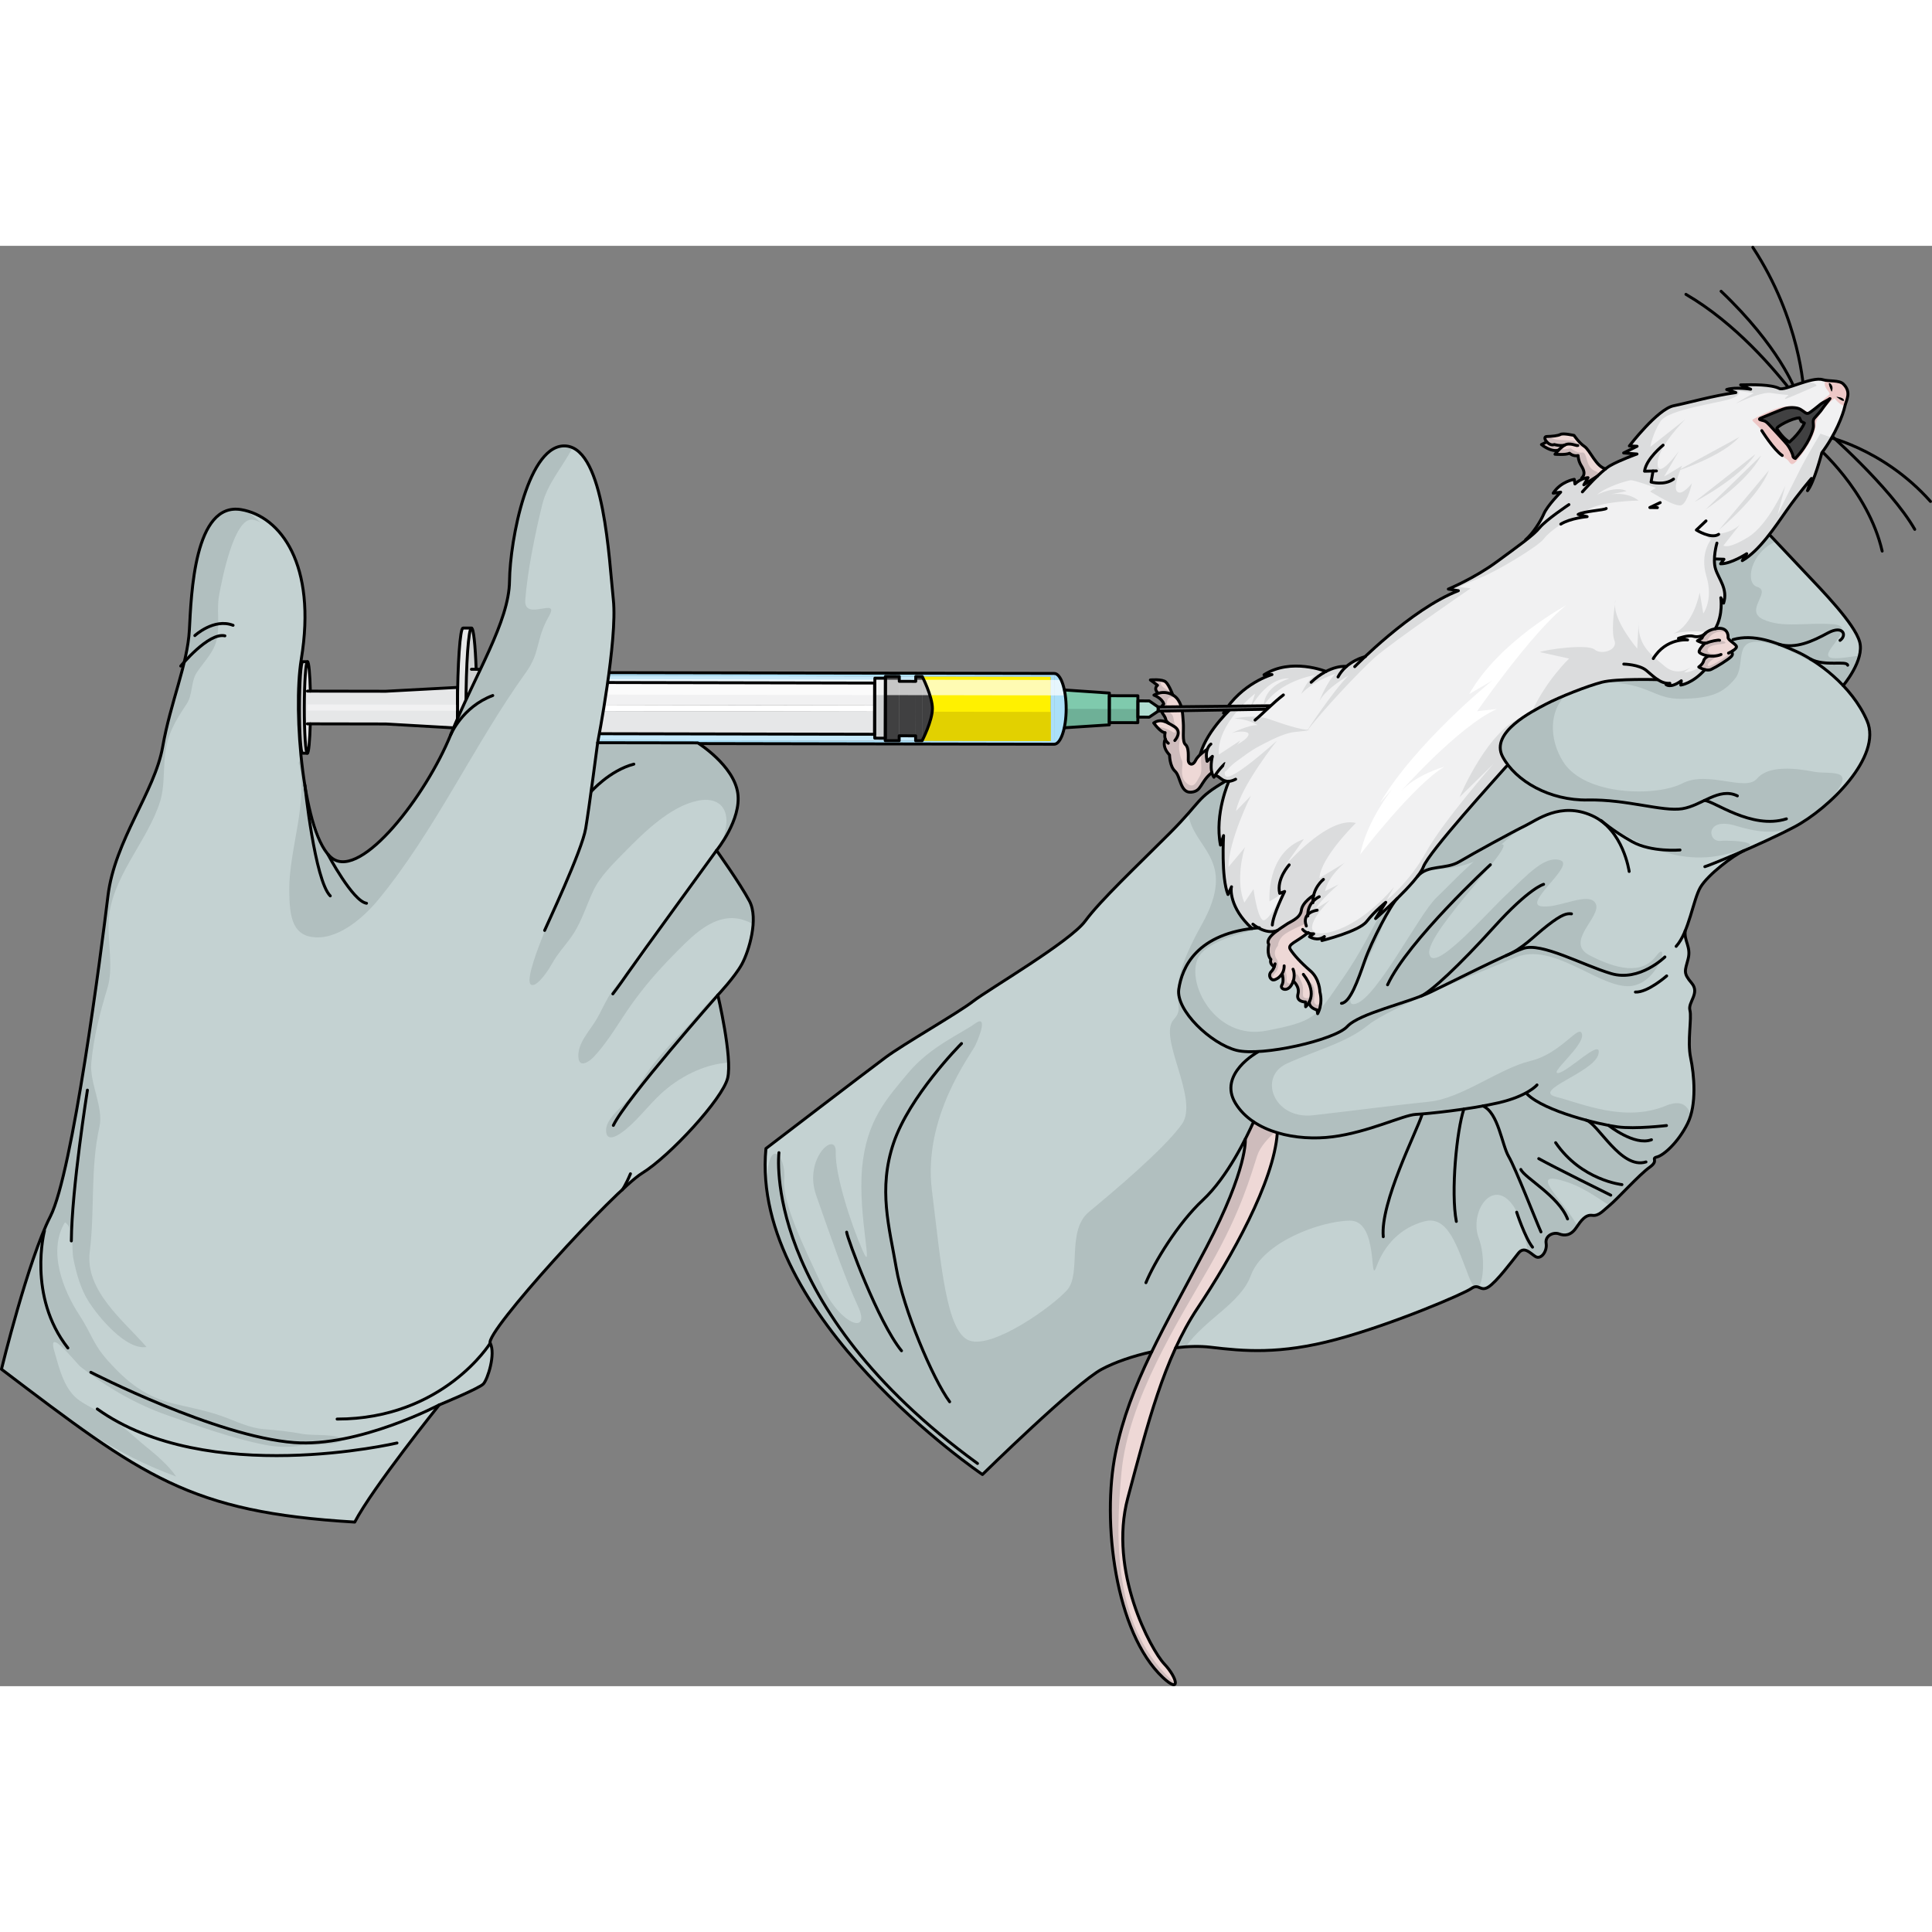 <?xml version="1.0" encoding="utf-8"?>
<!-- Created by: Science Figures, www.sciencefigures.org, Generator: Science Figures Editor -->
<!DOCTYPE svg PUBLIC "-//W3C//DTD SVG 1.1//EN" "http://www.w3.org/Graphics/SVG/1.1/DTD/svg11.dtd">
<svg version="1.1" id="Layer_1" xmlns="http://www.w3.org/2000/svg" xmlns:xlink="http://www.w3.org/1999/xlink" 
	 width="800px" height="800px" viewBox="0 0 658.472 490.906" enable-background="new 0 0 658.472 490.906"
	 xml:space="preserve">
<rect x="0" y="0" width="658.472" height="490.906" fill="#808080" stroke="none"/>
<g>
	<g>
		<g>
			<g>
				
					<path fill="#646464" stroke="#000000" stroke-width="0.5" stroke-linecap="round" stroke-linejoin="round" stroke-miterlimit="10" d="
					M614.768,49.933c-0.134,0-0.245-0.105-0.25-0.241c-0.009-0.24-1.076-24.325-17.342-49.055c-0.076-0.115-0.044-0.271,0.071-0.347
					c0.115-0.074,0.271-0.044,0.347,0.071c16.347,24.853,17.415,49.07,17.424,49.313c0.005,0.138-0.103,0.254-0.241,0.259
					C614.773,49.933,614.771,49.933,614.768,49.933z"/>
				
					<path fill="#646464" stroke="#000000" stroke-width="0.5" stroke-linecap="round" stroke-linejoin="round" stroke-miterlimit="10" d="
					M611.798,49.319c-0.104,0-0.2-0.064-0.236-0.167c-0.05-0.144-5.255-14.554-25.151-33.494c-0.1-0.095-0.104-0.253-0.008-0.354
					c0.094-0.098,0.252-0.104,0.354-0.008c19.993,19.033,25.228,33.546,25.278,33.689c0.045,0.131-0.023,0.273-0.153,0.319
					C611.854,49.314,611.825,49.319,611.798,49.319z"/>
				
					<path fill="#646464" stroke="#000000" stroke-width="0.5" stroke-linecap="round" stroke-linejoin="round" stroke-miterlimit="10" d="
					M611.907,51.607c-0.065,0-0.132-0.026-0.181-0.078c-0.045-0.048-0.203-0.253-0.466-0.6
					c-6.487-8.538-19.894-24.331-36.784-34.176c-0.119-0.069-0.159-0.223-0.09-0.342c0.068-0.12,0.221-0.161,0.342-0.09
					c16.966,9.888,30.42,25.737,36.93,34.305c0.243,0.32,0.389,0.513,0.432,0.559c0.094,0.101,0.09,0.259-0.011,0.354
					C612.03,51.584,611.969,51.607,611.907,51.607z"/>
				
					<path fill="#646464" stroke="#000000" stroke-width="0.5" stroke-linecap="round" stroke-linejoin="round" stroke-miterlimit="10" d="
					M657.972,87.385c-0.068,0-0.138-0.028-0.187-0.084c-16.428-18.476-36.615-22.392-36.817-22.429
					c-0.136-0.025-0.225-0.156-0.2-0.292c0.024-0.135,0.146-0.225,0.292-0.2c0.203,0.038,20.553,3.979,37.099,22.589
					c0.092,0.104,0.083,0.261-0.021,0.353C658.09,87.365,658.031,87.385,657.972,87.385z"/>
				
					<path fill="#646464" stroke="#000000" stroke-width="0.5" stroke-linecap="round" stroke-linejoin="round" stroke-miterlimit="10" d="
					M652.601,96.896c-0.086,0-0.171-0.045-0.217-0.125c-8.415-14.628-30.548-33.849-30.771-34.041
					c-0.104-0.091-0.116-0.248-0.026-0.353c0.092-0.104,0.249-0.116,0.353-0.026c0.224,0.193,22.421,19.47,30.878,34.17
					c0.068,0.12,0.027,0.272-0.092,0.342C652.686,96.885,652.644,96.896,652.601,96.896z"/>
				
					<path fill="#646464" stroke="#000000" stroke-width="0.5" stroke-linecap="round" stroke-linejoin="round" stroke-miterlimit="10" d="
					M641.491,104.306c-0.114,0-0.217-0.078-0.243-0.194c-4.769-20.729-22.426-35.694-22.604-35.844
					c-0.106-0.088-0.12-0.246-0.031-0.352c0.088-0.106,0.246-0.118,0.352-0.031c0.18,0.149,17.965,15.223,22.77,36.115
					c0.031,0.134-0.053,0.269-0.188,0.299C641.528,104.304,641.51,104.306,641.491,104.306z"/>
				<g>
					<g>
						<g>
							<g>
								<g id="XMLID_27_">
									<g>
										<path fill="#EED8D6" d="M392.522,376.953c5.282-10.926,11.685-22.324,18.617-35.553
											c14.201-27.084,13.286-36.955,13.286-36.955c1.247-2.445,2.209-4.52,2.829-5.891c2.395,1.617,5.146,2.848,8.081,3.721
											c-1.079,16.602-15.79,42.748-27.13,59.713c-2.818,4.215-5.283,8.752-7.493,13.57
											c-6.822,14.838-11.276,32.314-16.322,51.154c-6.69,24.955,7.88,51.795,12.428,56.613
											c4.552,4.824,5.663,10.398-0.492,4.613c-16.193-15.221-20.907-53.17-16.113-76.617
											C382.67,399.336,386.987,388.402,392.522,376.953z"/>
										<path fill="#F1F1F2" d="M623.66,52.076c-0.448,0.423-2.401,1.299-3.03,1.78c-0.634,0.475-3.499,2.941-4.313,3.224
											c-0.818,0.289-1.469-0.661-2.76-1.383c-1.275-0.722-3.642-0.661-5.086-0.28c-1.449,0.385-8.342,3.313-8.342,3.313
											c-1.028,0.423-0.145,0.609,0.781,0.827c0.928,0.206,1.35,0.652,2.317,1.678c0.962,1.019,5.17,5.608,5.946,6.565
											c0.777,0.956,1.841,3.097,1.88,3.781c0.044,0.678,0.842,0.894,0.842,0.894c4.679-5.024,5.985-9.512,6.133-10.62
											c0.145-1.095-0.355-2.312,0.344-3.096c0.707-0.792,2.311-2.542,2.582-3.032C621.21,55.233,624.106,51.654,623.66,52.076z
											 M625.858,51.429c0,0,2.661,2.149,2.601,1.177C628.392,51.637,625.858,51.429,625.858,51.429z M419.678,218.579
											c0.068-0.152,0.089-0.209,0.043-0.127C419.706,218.476,419.693,218.515,419.678,218.579z M624.259,49.736
											c0,0,0.924-1.68-0.432-2.773C622.473,45.867,624.259,49.736,624.259,49.736z M539.805,81.444l4.644-2.98l0.007,0.007
											c0.93-0.912,1.887-1.768,2.77-2.465c0.575-0.455,1.11-0.837,1.586-1.109c3.321-1.895,9.112-3.944,9.112-3.944
											l-4.552-0.361l4.591-2.271l-2.638-0.12c0,0,9.614-12.564,15.08-13.685c5.467-1.123,13.525-3.444,21.225-4.501
											l-3.141-1.037c2.814-0.917,7.854-0.155,8.165-0.103l-3.396-1.479c4.147-0.108,10.433-0.164,13.179,1.23
											c1.814,0.924,11.025-4.156,14.814-2.998c2.045,0.628,5.599,0.086,6.972,1.437c2.927,2.865,1.03,5.438,0.531,7.712
											c-0.603,2.742-3.106,9.453-7.833,15.742c0,0-2.592,10.087-4.879,12.931l1.347-4.167c0,0-4.443,5.165-8.411,10.836
											c-1.749,2.492-3.752,5.466-5.956,8.29c-2.808,3.62-5.928,7-9.212,8.881l1.508-2.354c0,0-5.324,3.473-8.903,3.433
											l1.151-1.547l-2.701-0.097l-0.528-0.532c-0.077,1.338-0.017,2.759,0.366,3.953c1.096,3.467,4.283,6.842,2.743,11.625
											l-0.945-1.805c0.049,0.34,0.795,5.887-1.896,10.537c-1.498,0.271-2.613,0.852-3.388,1.559
											c-0.086,0.08-0.157,0.16-0.237,0.236c-0.416,0.441-0.718,0.924-0.911,1.406l-1.553,0.906c0,0,1.429,0.777,2.559,0.816
											l0.007,0.006c0,0-2.243,2.205-1.953,3.023c0.165,0.465,1.553,1.107,3.283,1.324c0,0-1.522,0.541-1.78,1.68
											c-0.255,1.125-1.652,2.082-1.652,2.082s0.955,0.629,2.104,0.91c-4.293,4.787-8.244,5.248-8.244,5.248l0.189-1.459
											c-3.783,2.76-5.228,1.266-5.228,1.266l1.329-0.408c-1.514,0.135-2.867-0.402-4.141-1.236c0,0-14.047-0.42-19.041,0.873
											c-4.99,1.293-14.491,5.051-19.055,7.459c-4.564,2.408-19.156,9.656-14.761,17.934c0.522,0.973,1.14,1.932,1.855,2.859
											l-0.596,0.449c-3.888,4.438-26.327,29.049-28.277,34.219c-0.333,0.887-1.03,1.98-1.946,3.191
											c-0.009,0.02-0.026,0.037-0.041,0.051c-4.497,5.872-14.299,14.392-14.299,14.392l3.471-5.537c0,0-3.868,3.117-6.504,6.521
											c-2.638,3.424-15.263,6.504-15.263,6.504l0.852-1.363c-2.392,1.797-5.083,0.051-5.083,0.051l1.435-0.98
											c-0.82,0.027-1.501-0.102-2.037-0.301c-1.214-0.445-1.742-1.213-1.719-1.189l1.243-1.174
											c-0.694-1.852-0.275-3.08,0.497-3.883c-0.001-2.027,0.84-3.479,1.753-4.463c-0.005-0.754,0.084-1.461,0.247-2.121
											c0,0-3.846,2.324-4.194,5.102c-0.337,2.777-3.827,3.873-5.114,4.826c-0.504,0.375-1.765,1.131-3.026,2.059
											c-2.43,0.941-4.922,0.012-6.545-0.891c-0.729,0.055-1.441,0.131-2.123,0.213c-7.368-6.688-7.276-12.988-7.04-14.069
											c-0.26,0.595-1.157,2.485-1.157,2.485c-2.358-5.802-1.503-20.077-1.503-20.077l-1.054,3.242
											c-2.062-10.555,2.695-21.369,2.86-21.734c-0.392,0.02-0.744-0.008-1.065-0.088c-1.766-0.422-2.599-2.096-3.7-1.816
											c-0.216,0.328-0.323,0.518-0.323,0.518c-0.336-0.477-0.556-1.027-0.706-1.607c-0.632-2.498,0.187-5.529,0.187-5.529
											l-1.808,1.705c-0.415-1.82-0.262-3.146,0.071-4.07c0,0-1.188,0.676-2.311,1.697l-0.088-0.092
											c2.485-8.557,11.339-16.291,11.339-16.291l-3.424,2.297c6.062-9.969,16.031-12.969,16.5-13.1l-2.699,0.072
											c9.126-5.863,20.742-1.297,21.135-1.145c0.006,0.006,0.006,0.006,0.006,0.006c4.076-2.131,6.928-1.705,6.928-1.705
											l0.007,0.008c2.628-2.283,5.639-3.148,6.322-3.32c6.268-5.916,19.919-17.918,31.852-22.506l-3.423-0.549
											c0,0,8.922-3.713,16.435-9.247c4.121-3.046,7.477-5.441,10.021-7.446l-0.107-0.135c2.446-2.086,5.001-6.064,6.222-8.867
											c1.218-2.791,5.728-7.346,5.728-7.346l-2.553,0.348c2.622-4.028,7.182-4.716,7.182-4.716l0.222,1.581
											c0.873-0.827,1.752-1.331,2.489-1.642c1.151-0.49,1.978-0.512,1.978-0.512L539.805,81.444z"/>
										<path fill="#EEC8C7" d="M620.954,55.726c-0.271,0.49-1.875,2.24-2.582,3.032c-0.699,0.784-0.199,2.001-0.344,3.096
											c-0.147,1.108-1.454,5.596-6.133,10.62c0,0-0.798-0.216-0.842-0.894c-0.039-0.685-1.103-2.825-1.88-3.781
											c-0.776-0.957-4.984-5.547-5.946-6.565c-0.968-1.025-1.39-1.472-2.317-1.678c-0.926-0.218-1.81-0.404-0.781-0.827
											c0,0,6.893-2.928,8.342-3.313c1.444-0.381,3.811-0.441,5.086,0.28c1.291,0.722,1.941,1.672,2.76,1.383
											c0.162-0.056,0.412-0.202,0.704-0.401c-0.442,0.113-0.876,0.067-1.289-0.234c-2.057-1.505-4.858-2.307-8.426-1.492
											c-3.568,0.818-8.769,3.555-9.838,4.181c-1.067,0.626,2.439,1.908,4.036,5.762c1.596,3.855,5.841,6.866,7.262,7.695
											c1.419,0.828,1.353,3.189,3.592,0.694c2.237-2.494,6.153-8.487,6.438-11.566c0.286-3.076,1.023-3.646,3.005-6.28
											c1.979-2.635,3.513-3.443,3.513-3.443s1.516,2.218,3.494,2.57c0.562-2.223,2.253-4.726-0.585-7.501
											c-1.195-1.175-4.036-0.917-6.102-1.244c-0.278,0.713-0.434,1.821,0.463,3.01c1.516,2.013,1.269,1.481-0.481,3.007
											c-0.751,0.653-1.65,1.868-2.596,2.927c0.505-0.412,0.926-0.758,1.123-0.906c0.629-0.481,2.582-1.357,3.03-1.78
											 M628.459,52.606c0.061,0.973-2.601-1.177-2.601-1.177S628.392,51.637,628.459,52.606z M623.827,46.962
											c1.355,1.094,0.432,2.773,0.432,2.773S622.473,45.867,623.827,46.962z"/>
										<path fill="#EED8D6" d="M438.411,231.279c1.287-0.953,4.777-2.049,5.114-4.826c0.349-2.777,4.194-5.102,4.194-5.102
											c-0.163,0.66-0.252,1.367-0.247,2.121c-0.913,0.984-1.754,2.436-1.753,4.463c-0.772,0.803-1.191,2.031-0.497,3.883
											l-1.243,1.174c-0.023-0.023,0.505,0.744,1.719,1.189c-3.87,3.154-7.048,3.855-5.922,5.613
											c1.136,1.797,3.577,4.527,6.802,7.285c3.225,2.762,3.269,7.189,3.269,7.189c1.118,4.254-0.757,7.426-0.757,7.426
											l-0.207-1.258c-2.847-0.805-2.663-2.543-2.623-2.768c-0.557,1.107-1.264,1.678-1.264,1.678l-0.028-1.639
											c-0.659,0-3.268-0.223-2.581-2.734c0.692-2.518-1.625-4.393-1.625-4.393c-0.12,0.359-0.276,0.746-0.486,1.131
											c-1.54,2.869-4.219,1.531-3.389,0.227c0.837-1.299,0.125-3.686,0.125-3.686l-0.124-0.08
											c-0.984,1.512-2.609,2.277-3.266,1.951c-0.982-0.5-1.268-1.896-0.315-2.795c0.499-0.471,0.8-1.115,0.994-1.646
											l-0.006-0.006c-1.837-1.051-1.14-2.471-1.14-2.471c-1.542-1.635-0.719-5.133-0.719-5.133
											c-0.976-1.453,0.977-3.295,2.948-4.736C436.646,232.41,437.907,231.654,438.411,231.279z"/>
										<path fill="#EED8D6" d="M590.052,139.974c-0.982,1.051-5.043,3.555-6.813,4.381c-0.674,0.313-1.445,0.27-2.157,0.096
											c-1.148-0.281-2.104-0.91-2.104-0.91s1.397-0.957,1.652-2.082c0.258-1.139,1.78-1.68,1.78-1.68
											c-1.73-0.217-3.118-0.859-3.283-1.324c-0.29-0.818,1.953-3.023,1.953-3.023l-0.007-0.006
											c-1.13-0.039-2.559-0.816-2.559-0.816l1.553-0.906c0.193-0.482,0.495-0.965,0.911-1.406
											c0.085-0.07,0.171-0.15,0.237-0.236c0.774-0.707,1.89-1.287,3.388-1.559c0.288-0.047,0.585-0.09,0.905-0.121
											c3.109-0.287,3.544,2.086,3.454,3.016c-0.047,0.479,0.496,0.973,1.139,1.484c0.601,0.477,1.283,0.965,1.635,1.453
											c0.386,0.557-0.427,1.234-1.247,1.748C589.773,138.585,591.034,138.921,590.052,139.974z"/>
										<path fill="#C4D2D2" d="M633.818,134.976c1.738,6.225-5.62,14.896-5.62,14.896c-3.593-3.793-7.595-6.85-11.145-9.041
											c-1.808-1.115-3.495-2.006-4.96-2.648c-1.919-0.852-3.864-1.686-5.823-2.406c-5.183-1.908-10.499-3.041-15.636-1.572
											l-0.532,0.676c-0.643-0.512-1.186-1.006-1.139-1.484c0.09-0.93-0.345-3.303-3.454-3.016
											c-0.32,0.031-0.617,0.074-0.905,0.121c2.69-4.65,1.944-10.197,1.896-10.537l0.945,1.805
											c1.54-4.783-1.647-8.158-2.743-11.625c-0.383-1.194-0.443-2.615-0.366-3.953l0.528,0.532l2.701,0.097l-1.151,1.547
											c3.579,0.04,8.903-3.433,8.903-3.433l-1.508,2.354c3.284-1.881,6.404-5.261,9.212-8.881l0.106,0.086
											c0,0,5.991,6.361,11.934,12.657C621.01,117.452,632.082,128.749,633.818,134.976z"/>
										<path fill="#C4D2D2" d="M562.198,314.063c0.091-0.059,0.177-0.125,0.262-0.184c2.94-2.213,0.106-2.795,2.303-3.35
											c2.254-0.576,7.174-4.908,10.397-11.369c3.223-6.459,2.239-16.715,1.051-22.424c-1.196-5.705,0.466-13.488-0.253-16.225
											c-0.72-2.738,3.523-5.813,0.586-9.252c-2.936-3.443-2.279-4.063-1.201-8.188c1.079-4.123-1.415-6.105-0.989-9.604
											c0.008-0.008,0.008-0.008,0.008-0.008c2.172-5.268,3.396-11.828,5.207-14.878c2.462-4.152,10.839-10.604,14.61-12.348
											c0.084-0.031,0.16-0.066,0.239-0.104c5.534-2.414,11.871-5.313,17.063-8.039c11.848-6.211,30.102-24.061,24.859-36.197
											c-1.975-4.551-4.892-8.592-8.142-12.023c-3.593-3.793-7.595-6.85-11.145-9.041c-1.808-1.115-3.495-2.006-4.96-2.648
											c-1.919-0.852-3.864-1.686-5.823-2.406c-5.183-1.908-10.499-3.041-15.636-1.572l-0.532,0.676
											c0.601,0.477,1.283,0.965,1.635,1.453c0.386,0.557-0.427,1.234-1.247,1.748c-0.717,0.504,0.544,0.84-0.438,1.893
											c-0.982,1.051-5.043,3.555-6.813,4.381c-0.674,0.313-1.445,0.27-2.157,0.096c-4.293,4.787-8.244,5.248-8.244,5.248
											l0.189-1.459c-3.783,2.76-5.228,1.266-5.228,1.266l1.329-0.408c-1.514,0.135-2.867-0.402-4.141-1.236
											c0,0-14.047-0.42-19.041,0.873c-4.99,1.293-14.491,5.051-19.055,7.459c-4.564,2.408-19.156,9.656-14.761,17.934
											c0.522,0.973,1.14,1.932,1.855,2.859l-0.596,0.449c-3.888,4.438-26.327,29.049-28.277,34.219
											c-0.333,0.887-1.03,1.98-1.946,3.191c-0.009,0.02-0.026,0.037-0.041,0.051c-4.497,5.872-14.299,14.392-14.299,14.392
											l3.471-5.537c0,0-3.868,3.117-6.504,6.521c-2.638,3.424-15.263,6.504-15.263,6.504l0.852-1.363
											c-2.392,1.797-5.083,0.051-5.083,0.051l1.435-0.98c-0.82,0.027-1.501-0.102-2.037-0.301
											c-3.87,3.154-7.048,3.855-5.922,5.613c1.136,1.797,3.577,4.527,6.802,7.285c3.225,2.762,3.269,7.189,3.269,7.189
											c1.118,4.254-0.757,7.426-0.757,7.426l-0.207-1.258c-2.847-0.805-2.663-2.543-2.623-2.768
											c-0.557,1.107-1.264,1.678-1.264,1.678l-0.028-1.639c-0.659,0-3.268-0.223-2.581-2.734
											c0.692-2.518-1.625-4.393-1.625-4.393c-0.12,0.359-0.276,0.746-0.486,1.131c-1.54,2.869-4.219,1.531-3.389,0.227
											c0.837-1.299,0.125-3.686,0.125-3.686l-0.124-0.08c-0.984,1.512-2.609,2.277-3.266,1.951
											c-0.982-0.5-1.268-1.896-0.315-2.795c0.499-0.471,0.8-1.115,0.994-1.646l-0.006-0.006c-1.837-1.051-1.14-2.471-1.14-2.471
											c-1.542-1.635-0.719-5.133-0.719-5.133c-0.976-1.453,0.977-3.295,2.948-4.736c-2.43,0.941-4.922,0.012-6.545-0.891
											c-0.729,0.055-1.441,0.131-2.123,0.213c-19.451,2.416-23.934,13.756-24.958,20.686
											c-1.06,7.213,10.968,18.641,19.674,20.846c1.809,0.457,4.317,0.574,7.192,0.42l0.008,0.18c0,0-13.647,7.486-7.543,17.471
											c1.551,2.537,3.67,4.625,6.165,6.293c2.395,1.617,5.146,2.848,8.081,3.721c-1.079,16.602-15.79,42.748-27.13,59.713
											c-2.818,4.215-5.283,8.752-7.493,13.57c4.228-0.496,8.315-0.602,11.845-0.18c11.191,1.324,23.527,2.545,42.855-2.648
											c19.326-5.195,43.437-15.525,46.046-17.367c2.611-1.842,3.003,1.205,5.768-0.473c2.764-1.678,8.252-9.031,10.243-11.529
											c1.986-2.5,3.841-0.209,5.778,1.066c1.931,1.285,4.147-1.738,3.707-4.43c-0.439-2.691,2.551-3.961,4.423-3.242
											c1.864,0.727,4.004,0.57,5.773-2.031c1.77-2.604,3.232-4.605,5.531-4.289c2.306,0.309,3.816-1.736,6.073-3.559
											C551.02,325.053,558.84,316.43,562.198,314.063z"/>
										<path fill="#C4D2D2" d="M424.426,304.445c0,0,0.915,9.871-13.286,36.955c-6.933,13.229-13.335,24.627-18.617,35.553
											c-6.465,1.432-12.632,3.572-17.002,5.92c-9.076,4.863-40.678,35.893-40.678,35.893s-79.291-53.73-73.798-111.104
											c0,0,34.627-26.506,40.844-31.107c6.214-4.609,24.411-14.951,29.806-19.109s33.028-20.299,38.186-27.342
											s17.687-18.782,28.853-29.991c11.173-11.201,8.738-11.676,19.025-17.693c0.321,0.08,0.674,0.107,1.065,0.088
											c-0.165,0.365-4.922,11.18-2.86,21.734l1.054-3.242c0,0-0.855,14.275,1.503,20.077c0,0,0.897-1.891,1.157-2.485
											c-0.236,1.081-0.328,7.382,7.04,14.069c-19.451,2.416-23.934,13.756-24.958,20.686
											c-1.06,7.213,10.968,18.641,19.674,20.846c1.809,0.457,4.317,0.574,7.192,0.42l0.008,0.18c0,0-13.647,7.486-7.543,17.471
											c1.551,2.537,3.67,4.625,6.165,6.293C426.635,299.926,425.673,302,424.426,304.445z"/>
										<path fill="#404041" d="M611.896,72.474c0,0-0.798-0.216-0.842-0.894c-0.039-0.685-1.103-2.825-1.88-3.781
											c-0.776-0.957-4.984-5.547-5.946-6.565c-0.968-1.025-1.39-1.472-2.317-1.678c-0.926-0.218-1.81-0.404-0.781-0.827
											c0,0,6.893-2.928,8.342-3.313c1.444-0.381,3.811-0.441,5.086,0.28c1.291,0.722,1.941,1.672,2.76,1.383
											c0.814-0.282,3.68-2.749,4.313-3.224c0.629-0.481,2.582-1.357,3.03-1.78c0.446-0.422-2.45,3.157-2.706,3.65
											c-0.271,0.49-1.875,2.24-2.582,3.032c-0.699,0.784-0.199,2.001-0.344,3.096C617.881,62.962,616.574,67.45,611.896,72.474z
											 M609.885,66.893c4.073-3.609,5.091-6.495,5.091-6.495l-1.097-0.53l-0.566-1.231c-2.397,0.013-8.123,3.057-7.708,3.723
											C607.807,65.834,609.885,66.893,609.885,66.893z"/>
										<path fill="none" stroke="#000000" stroke-linecap="round" stroke-linejoin="round" stroke-miterlimit="10" d="
											M611.896,72.474c0,0-0.798-0.216-0.842-0.894c-0.039-0.685-1.103-2.825-1.88-3.781c-0.776-0.957-4.984-5.547-5.946-6.565
											c-0.968-1.025-1.39-1.472-2.317-1.678c-0.926-0.218-1.81-0.404-0.781-0.827c0,0,6.893-2.928,8.342-3.313
											c1.444-0.381,3.811-0.441,5.086,0.28c1.291,0.722,1.941,1.672,2.76,1.383c0.814-0.282,3.68-2.749,4.313-3.224
											c0.629-0.481,2.582-1.357,3.03-1.78c0.446-0.422-2.45,3.157-2.706,3.65c-0.271,0.49-1.875,2.24-2.582,3.032
											c-0.699,0.784-0.199,2.001-0.344,3.096C617.881,62.962,616.574,67.45,611.896,72.474z M609.885,66.893
											c4.073-3.609,5.091-6.495,5.091-6.495l-1.097-0.53l-0.566-1.231c-2.397,0.013-8.123,3.057-7.708,3.723
											C607.807,65.834,609.885,66.893,609.885,66.893z"/>
										<path fill="#EED8D6" d="M533.266,67.932c-1.614,0.381-3.516-0.211-3.516-0.211c-0.897,0.363-1.912-0.184-2.558-0.891
											c-0.735-0.809-0.994-1.82-0.022-1.844c1.812-0.056,3.733-0.219,4.705-0.712c0.976-0.51,4.6,0.343,4.6,0.343
											s1.629,2.476,3.555,3.766c1.919,1.295,3.93,6.891,7.195,7.622c-0.883,0.697-1.84,1.553-2.77,2.465l-0.007-0.007
											l-4.644,2.98l1.433-2.434c0,0-0.826,0.021-1.978,0.512l-0.168-0.402c1.255-1.172,0.848-2.576-0.179-4.216
											c-1.033-1.636-1.064-3.433-1.064-3.433c-1.715,0.379-2.905-0.773-2.905-0.773c-1.354,0.656-4.964,0.334-4.964,0.334
											s0.473-0.63,1.191-1.37C531.744,69.057,532.493,68.389,533.266,67.932z"/>
										<path fill="#CEBCBC" d="M531.171,69.662l-0.019-0.021c-2.61,0.75-5.793-1.914-5.793-1.914l1.833-0.896
											c0.646,0.707,1.66,1.254,2.558,0.891c0,0,1.901,0.592,3.516,0.211C532.493,68.389,531.744,69.057,531.171,69.662z"/>
										<path fill="#EED8D6" d="M413.028,179.513c-0.632-2.498,0.187-5.529,0.187-5.529l-1.808,1.705
											c-0.415-1.82-0.262-3.146,0.071-4.07c0,0-1.188,0.676-2.311,1.697c-0.664,0.602-1.305,1.307-1.687,2.074
											c-1.03,2.082-2.457,1.24-2.489-0.021c-0.036-1.26,0.266-4.365-0.939-5.363c-1.205-1-0.533-4.803-0.763-7.643
											c-0.226-2.846-0.231-5.299-1.758-7.6c-0.446-0.672-1.068-1.25-1.811-1.682c0,0-1.227-3.316-2.393-4.416
											c-1.162-1.09-5.259-0.703-5.259-0.703l2.44,1.822c0,0-1.553,1.055,0.249,2.711c-0.496,0.146-0.996,0.355-1.477,0.637
											c0,0,2.764,1.006,3.371,3.018c0,0-1.802,1.303-0.254,3.457c1.543,2.146,0.293,1.627,1.867,3.096
											c-1.852-0.959-3.32-1.238-5.055-0.088c0,0,2.365,3.324,3.887,3.303c0,0-0.318,1.107,0.071,2.221
											c0,0-1.468,2.316,1.429,5.385c0,0,0.029,3.85,1.898,5.564c1.874,1.711,1.717,7.414,5.439,7.119
											C409.657,185.923,408.89,182.911,413.028,179.513z"/>
									</g>
								</g>
							</g>
							<path fill="#CEBCBC" d="M382.229,418.039c2.317-24.865,19.391-51.539,30.163-70.406
								c10.772-18.863,14.007-31.234,16.106-37.568c0.979-2.951,3.587-5.816,6.091-8.039c-2.651-0.854-5.146-1.992-7.335-3.471
								c-0.62,1.371-1.582,3.445-2.829,5.891c0,0,0.915,9.871-13.286,36.955c-6.933,13.229-13.335,24.627-18.617,35.553
								c-5.535,11.449-9.853,22.383-12.31,34.369c-4.794,23.447-0.08,61.396,16.113,76.617c2.759,2.596,4.056,2.9,4.237,2.02
								C379.381,471.592,380.072,441.193,382.229,418.039z"/>
							<path fill="#CEBCBC" d="M405.938,186.206c3.72-0.283,2.952-3.295,7.091-6.693c-0.632-2.498,0.187-5.529,0.187-5.529
								l-1.808,1.705c-0.415-1.82-0.262-3.146,0.071-4.07c0,0-0.92,0.523-1.906,1.346c-0.638,2.756,0.409,5.861-0.603,7.684
								c-1.479,2.666-2.278,4.514-4.736,2.293c-2.459-2.221-0.756-6.188-1.374-7.42c-0.619-1.232-1.193-3.959-0.959-5.633
								c0.235-1.676,0.408-4.381-0.947-6.006c-1.354-1.629-0.462-3.381-1.922-4.543c-1.462-1.162-1.836-4.443-0.599-5.248
								c0.592-0.385,1.589-0.287,2.475-0.082c-0.348-0.354-0.74-0.672-1.186-0.928c0,0-0.185-0.502-0.48-1.176
								c-1.262-0.479-2.736-1.195-3.394-2.092c-0.549-0.752-0.017-1.24,0.756-1.551c-1.609-0.574-4.533-0.301-4.533-0.301
								l2.44,1.822c0,0-1.553,1.055,0.249,2.711c-0.496,0.146-0.996,0.355-1.477,0.637c0,0,2.764,1.006,3.371,3.018
								c0,0-1.802,1.303-0.254,3.457c1.543,2.146,0.293,1.627,1.867,3.096c-0.577-0.299-1.112-0.521-1.636-0.664
								c1.56,0.996,3.662,2.092,3.906,3.324c0.294,1.506-1.393-0.32-3.617-0.945c-0.982-0.277-2.012-0.531-2.864-0.736
								c0.826,0.969,2.098,2.248,3.043,2.236c0,0-0.318,1.107,0.071,2.221c0,0-1.468,2.316,1.429,5.385c0,0,0.029,3.85,1.898,5.564
								C402.372,180.798,402.215,186.501,405.938,186.206z"/>
							<g>
								<path fill="#CEBCBC" d="M450.197,256.953c-0.469,1.215-1.005,2.082-1.534,1.73c-1.467-0.977-0.396-2.533-0.693-5.158
									c-0.297-2.627-2.617-3.16-2.617-3.16c2.804,6.434,0.189,6.357-0.824,5.863c-1.012-0.496,0.173-2.705-0.878-5.164
									s-1.844-4.07-2.57-1.568c-0.728,2.502-2.779,2.441-2.534,0.393c0.203-1.68-0.915-3.857-0.915-3.857
									c0.075,0.555-0.223,1.412-0.718,2.16l0.099,0.063c0,0,0.712,2.387-0.125,3.686c-0.83,1.305,1.849,2.643,3.389-0.227
									c0.21-0.385,0.366-0.771,0.486-1.131c0,0,2.317,1.875,1.625,4.393c-0.687,2.512,1.922,2.734,2.581,2.734l0.028,1.639
									c0,0,0.707-0.57,1.264-1.678c-0.04,0.225-0.224,1.963,2.623,2.768l0.207,1.258
									C449.09,261.695,450.21,259.787,450.197,256.953z"/>
								<path fill="#CEBCBC" d="M433.622,250.125c0.504,0.252,1.587-0.152,2.507-1.041c-0.377,0.328-0.791,0.564-1.22,0.607
									c-1.212,0.115-1.671-0.422-0.127-2.061c1.541-1.635,0.497-4.281,0.497-4.281c-1.889-2.578,0.23-4.76,0.23-4.76
									s0.149-1.957,1.783-3.498c1.633-1.541,7.117-3.813,7.117-3.813c0.102-0.262,0.275-0.559,0.482-0.867
									c-0.095-1.096,0.271-1.898,0.827-2.477c-0.001-2.027,0.84-3.479,1.753-4.463c-0.005-0.754,0.084-1.461,0.247-2.121
									c0,0-3.846,2.324-4.194,5.102c-0.337,2.777-3.827,3.873-5.114,4.826c-0.504,0.375-1.765,1.131-3.026,2.059
									c-1.972,1.441-3.924,3.283-2.948,4.736c0,0-0.823,3.498,0.719,5.133c0,0-0.697,1.42,1.14,2.471l0.006,0.006
									c-0.194,0.531-0.495,1.176-0.994,1.646C432.354,248.229,432.64,249.625,433.622,250.125z"/>
							</g>
							<g>
								<path fill="#E6E7E8" d="M424.441,204.812c-0.016,0.016-0.039,0.057-0.065,0.107
									C424.459,204.812,424.489,204.767,424.441,204.812z"/>
								<path fill="#DBDCDD" d="M483.168,214.845c0.916-1.211,1.613-2.305,1.946-3.191c1.95-5.17,24.39-29.781,28.277-34.219
									l0.596-0.449c-0.716-0.928-1.333-1.887-1.855-2.859c-2.885-5.434,2.409-10.424,7.681-13.891
									c-12.428,3.67-22.34,27.641-22.34,27.641l11.563-11.328c0,0-17.148,19.514-22.906,29.939s-13.419,16.409-13.419,16.409
									l2.37-4.319c-13.725,15.864-26.83,17.628-27.806,14.39c-0.977-3.238,5.959-9.992,5.959-9.992l-4.687,2.967
									c1.26-2.852,7.73-8.335,7.73-8.335l-4.667,2.325c1.114-5.21,6.698-9.649,6.698-9.649l-8.602,5.207
									c0.307-6.945,12.417-18.791,12.417-18.791c-9.773-2.422-24.505,15.02-24.505,15.02l6.8-9.539
									c-13.08,4.65-11.741,21.272-11.741,21.272l4.356-2.656c0,0-4.904,10.449-6.783,8.896
									c-1.881-1.551-3.015-10.463-3.015-10.463l-3.129,4.617c-3.076-7.274-0.349-17.722,0.269-18.927
									c-0.722,0.926-5.696,6.785-5.696,6.785c0.161-9.369,7.656-24.279,7.656-24.279l-5.071,5.203
									c1.524-8.301,13.96-23.99,13.96-23.99s-16.039,14.516-17.572,12.01c-1.533-2.504,5.056-12.051,5.056-12.051l-7.308,4.816
									c-0.76-10.721,12.371-20.826,12.371-20.826l-1.529,4.77c6.418-11.049,13.125-9.891,13.125-9.891
									c-9.077,3.162-8.61,9.168-8.61,9.168c5.488-8.51,17.312-10.307,17.312-10.307c-2.732,1.953-4.571,6.393-4.571,6.393
									c4.196-4.584,11.643-6.83,11.643-6.83c-2.851,2.484-5.512,9.363-5.512,9.363c2.269-4.43,9.99-8.807,9.99-8.807
									c-5.285,5.197-14.465,19.268-14.465,19.268c5.56-7.328,17.814-20.348,23.306-25.324c5.495-4.977,32.782-23.66,32.782-23.66
									l-3.945-0.436c0,0,2.82-1.416,7.801-3.412c4.979-1.996,19.13-10.361,21.135-13.084c2.006-2.724,7.669-6.197,9.838-7.205
									c2.169-1.006,9.371-2.19,9.371-2.19l-4.593-0.238c4.478-3.188,17.642-3.342,17.642-3.342c-4.079-3.221-9.675-2.1-9.675-2.1
									l5.596-1.121c-3.578-2.029-10.093,1.205-10.093,1.205c3.618-2.996,10.303-4.731,11.378-4.912
									c1.074-0.184,8.698,2.606,8.698,2.606s-2.39,1.212-1.858,1.335c0.53,0.123,8.612,5.599,10.676,4.481
									c2.065-1.117,3.425-7.391,3.425-7.391s-3.336,4.396-5.005,2.852c-1.666-1.547,1.647-8.833,1.647-8.833l-6.098,3.675
									l5.066-8.732c0,0-7.248,10.167-7.295,4.388c-0.049-5.778,9.423-15.134,9.423-15.134l-11.932,9.393
									c0,0,0.771-4.474,3.459-8.674c2.69-4.203,20.083-6.269,24.085-7.757c4-1.489,2.432-2.71,2.432-2.71l5.327,0.794
									c0,0-8.157,4.579-5.445,3.267c2.715-1.313,8.775-3.705,11.224-3.313s6.078,0.711,6.078,0.711s-2.407,1.856-0.568,1.161
									c1.838-0.695,10.074-4.311,10.074-4.311s0.142-1.173-3.39-1.167c-0.459,0-0.934,0.041-1.413,0.106
									c-3.443,1.104-6.842,2.507-7.869,1.983c-2.746-1.395-9.031-1.339-13.179-1.23l3.396,1.479
									c-0.311-0.053-5.351-0.814-8.165,0.103l3.141,1.037c-7.699,1.057-15.758,3.378-21.225,4.501
									c-5.466,1.12-15.08,13.685-15.08,13.685l2.638,0.12l-4.591,2.271l4.552,0.361c0,0-5.791,2.05-9.112,3.944
									c-0.476,0.272-1.011,0.654-1.586,1.109c-0.883,0.697-1.84,1.553-2.77,2.465l-0.007-0.007l-4.644,2.98l1.433-2.434
									c0,0-0.826,0.021-1.978,0.512c-0.737,0.311-1.616,0.814-2.489,1.642l-0.222-1.581c0,0-4.56,0.688-7.182,4.716l2.553-0.348
									c0,0-4.51,4.555-5.728,7.346c-1.221,2.803-3.775,6.781-6.222,8.867l0.107,0.135c-2.545,2.005-5.9,4.4-10.021,7.446
									c-7.513,5.534-16.435,9.247-16.435,9.247l3.423,0.549c-11.933,4.588-25.584,16.59-31.852,22.506
									c-0.684,0.172-3.694,1.037-6.322,3.32l-0.007-0.008c0,0-2.852-0.426-6.928,1.705c0,0,0,0-0.006-0.006
									c-0.393-0.152-12.009-4.719-21.135,1.145l2.699-0.072c-0.469,0.131-10.438,3.131-16.5,13.1l3.424-2.297
									c0,0-8.854,7.734-11.339,16.291l0.088,0.092c1.122-1.021,2.311-1.697,2.311-1.697c-0.333,0.924-0.486,2.25-0.071,4.07
									l1.808-1.705c0,0-0.818,3.031-0.187,5.529c0.15,0.58,0.37,1.131,0.706,1.607c0,0,0.107-0.189,0.323-0.518
									c1.102-0.279,1.935,1.395,3.7,1.816c0.321,0.08,0.674,0.107,1.065,0.088c-0.165,0.365-4.922,11.18-2.86,21.734l1.054-3.242
									c0,0-0.855,14.275,1.503,20.077c0,0,0.897-1.891,1.157-2.485c-0.236,1.081-0.328,7.382,7.04,14.069
									c0.682-0.082,1.394-0.158,2.123-0.213c1.623,0.902,4.115,1.832,6.545,0.891c1.262-0.928,2.522-1.684,3.026-2.059
									c1.287-0.953,4.777-2.049,5.114-4.826c0.349-2.777,4.194-5.102,4.194-5.102c-0.163,0.66-0.252,1.367-0.247,2.121
									c-0.913,0.984-1.754,2.436-1.753,4.463c-0.772,0.803-1.191,2.031-0.497,3.883l-1.243,1.174
									c-0.023-0.023,0.505,0.744,1.719,1.189c0.536,0.199,1.217,0.328,2.037,0.301l-1.435,0.98c0,0,2.691,1.746,5.083-0.051
									l-0.852,1.363c0,0,12.625-3.08,15.263-6.504c2.636-3.404,6.504-6.521,6.504-6.521l-3.471,5.537
									c0,0,9.802-8.52,14.299-14.392C483.142,214.882,483.159,214.864,483.168,214.845z M419.721,218.452
									c0.046-0.082,0.025-0.025-0.043,0.127C419.693,218.515,419.706,218.476,419.721,218.452z"/>
							</g>
							<path fill="#DBDCDD" d="M581.604,112.708c2.391,7.936-1.081,12.604-1.081,12.604l-1.222-7.188c0,0-1.989,11.146-8.985,14.043
								c0,0,5.493-1.348,11.408-0.504c0.731-0.523,1.679-0.945,2.88-1.162c2.69-4.65,1.944-10.197,1.896-10.537l0.945,1.805
								c1.54-4.783-1.647-8.158-2.743-11.625c-0.383-1.194-0.443-2.615-0.366-3.953l0.528,0.532l2.701,0.097l-1.151,1.547
								c3.579,0.04,8.903-3.433,8.903-3.433l-1.508,2.354c3.284-1.881,6.404-5.261,9.212-8.881c2.204-2.824,4.207-5.798,5.956-8.29
								c3.968-5.671,8.411-10.836,8.411-10.836l-1.347,4.167c2.287-2.844,4.879-12.931,4.879-12.931
								c1.291-1.716,2.408-3.461,3.375-5.15l-3.862-1.354c0,0-4.004,6.56-6.781,11.962c-2.776,5.4-7.843,15.743-7.843,15.743
								l2.669-9.936c0,0-5.624,13.188-12.66,17.512c-7.04,4.326-8.428,2.855-8.428,2.855l5.692-7.225c0,0-4.193,4.885-13.189,2.718
								l3.266,2.478C583.159,100.12,579.212,104.774,581.604,112.708z"/>
							<g>
								<path fill="#DBDCDD" d="M526.893,156.192c4.563-2.408,14.064-6.166,19.055-7.459c4.994-1.293,19.041-0.873,19.041-0.873
									c1.273,0.834,2.627,1.371,4.141,1.236l-1.329,0.408c0,0,1.444,1.494,5.228-1.266l-0.189,1.459c0,0,3.951-0.461,8.244-5.248
									c-0.766-0.188-1.435-0.525-1.803-0.732c-1.734,0.924-3.694,1.709-5.293,1.664l2.482-1.914
									c-0.927,0.68-5.006,3.289-9.098-0.184c-4.652-3.947-9.565-7.189-8.841-15.748l-0.519,9.756c0,0-7.736-9.021-7.62-15.078
									c-0.422,3.045-1.176,9.668-0.164,12.232c1.33,3.377-4.439,5.115-6.768,3.143c-2.325-1.977-16.686-0.008-18.614,0.891
									l9.947,2.195c0,0-7.715,7.283-12.717,18.152C524.004,157.688,525.758,156.792,526.893,156.192z"/>
								<path fill="#DBDCDD" d="M550.392,122.214c0.133-0.967,0.235-1.582,0.235-1.582
									C550.472,121.128,550.401,121.659,550.392,122.214z"/>
								<path fill="#DBDCDD" d="M576.469,143.468c0.127-0.094,0.198-0.152,0.198-0.152L576.469,143.468z"/>
							</g>
							<path fill="#DBDCDD" d="M598.297,70.97l-20.779,16.32C577.518,87.291,592.978,79.277,598.297,70.97z"/>
							<path fill="#DBDCDD" d="M600.21,71.479l-18.942,18.418C581.268,89.897,595.797,80.3,600.21,71.479z"/>
							<path fill="#DBDCDD" d="M602.9,76.499L585.929,96.75C585.929,96.75,599.407,85.721,602.9,76.499z"/>
							<path fill="#DBDCDD" d="M592.813,65.16L571.49,76.774C571.49,76.774,586.768,71.926,592.813,65.16z"/>
							<path fill="#CEBCBC" d="M543.168,76.506c-2.883-1.545-2.102-6.371-3.939-6.057s-3.888-1.484-3.888-1.484
								s-3.963,1.074-2.365-0.433c1.597-1.51,6.123,0.085,6.123,0.085l-2.588-2.179c0,0-2.648-0.167-5.475-0.34
								c-1.305-0.08-2.399-0.582-3.238-1.137c-0.21,0.01-0.421,0.019-0.628,0.024c-0.972,0.023-0.713,1.035,0.022,1.844
								c0.646,0.707,1.66,1.254,2.558,0.891c0,0,1.901,0.592,3.516,0.211c-0.772,0.457-1.521,1.125-2.095,1.729
								c-0.719,0.74-1.191,1.37-1.191,1.37s3.609,0.322,4.964-0.334c0,0,1.19,1.152,2.905,0.773c0,0,0.031,1.797,1.064,3.433
								c1.026,1.64,1.434,3.044,0.179,4.216l0.168,0.402c1.151-0.49,1.978-0.512,1.978-0.512l-1.433,2.434l4.644-2.98l0.007,0.007
								c0.294-0.289,0.589-0.567,0.884-0.839C544.735,77.331,544.023,76.965,543.168,76.506z"/>
							<path fill="#CEBCBC" d="M581.082,144.45c0.712,0.174,1.483,0.217,2.157-0.096c1.77-0.826,5.83-3.33,6.813-4.381
								c0.732-0.785,0.223-1.172,0.208-1.525c-2.517,2.057-8.362,5.855-8.239,4.453c0.136-1.549,5.332-4.143,5.332-4.143
								s-5.884,1.109-5.361-1.16c0.521-2.27,7.266-1.527,5.925-2.57c-1.341-1.047-6.088,0.275-6.088,0.275s0.213-2.549,3.168-3.561
								c1.454-0.498,2.752-0.246,3.696,0.137c-0.396-0.867-1.295-1.674-3.183-1.5c-0.32,0.031-0.617,0.074-0.905,0.121
								c-1.498,0.271-2.613,0.852-3.388,1.559c-0.066,0.086-0.152,0.166-0.237,0.236c-0.416,0.441-0.718,0.924-0.911,1.406
								l-1.553,0.906c0,0,1.429,0.777,2.559,0.816l0.007,0.006c0,0-2.243,2.205-1.953,3.023c0.165,0.465,1.553,1.107,3.283,1.324
								c0,0-1.522,0.541-1.78,1.68c-0.255,1.125-1.652,2.082-1.652,2.082S579.934,144.169,581.082,144.45z"/>
							<path fill="#FFFFFF" d="M533.804,122.501c0,0-22.938,12.311-33.063,30.271l7.818-4.576c0,0-26.142,21.219-38.195,41.652
								l13.418-15.465c0,0-16.792,15.848-20.173,33.045c0,0,18.468-23.965,28.729-29.916c0,0-9.683,2.602-15.145,8.689
								c0,0,19.867-22.486,33.008-28.352l-6.748,0.768C503.453,158.618,522.006,131.771,533.804,122.501z"/>
							<path fill="#B1BFBF" d="M562.198,314.063c0.091-0.059,0.177-0.125,0.262-0.184c2.94-2.213,0.106-2.795,2.303-3.35
								c2.254-0.576,7.174-4.908,10.397-11.369c0.428-0.857,0.776-1.785,1.066-2.758c-0.9-3.504-3.367-5.43-8.439-3.33
								c-14.101,5.836-28.802-0.832-37.385-3.002c-8.586-2.17,12.729-8.281,14.349-14.479s-10.261,5.949-13.634,6.332
								c-3.375,0.383,8.916-9.352,8.069-13.217c-0.851-3.871-6.915,6.525-17.559,9.1c-10.646,2.572-23.431,12.773-34.513,13.895
								c-11.082,1.123-26.032,3.092-39.528,4.623s-18.84-13.035-9.102-17.559c9.74-4.523,20.384-7.096,27.765-13.129
								c7.38-6.033,37.503-17.654,50.15-23.053c12.645-5.4,27.592,9.445,38.151,9.75c10.561,0.305,14.898-16.863,9.904-10.283
								c-4.994,6.582-13.579,4.412-22.572-0.172c-8.998-4.582,4.227-13.328,1.951-17.719c-2.274-4.391-13.029,2.025-18.763,0.9
								c-5.732-1.127,11.938-14.069,6.698-15.661c-5.236-1.594-10.698,4.494-18.105,11.487
								c-7.409,6.992-25.301,27.613-26.532,20.371s30.404-38.034,24.616-37.241c-5.786,0.793-16.217,12.502-22.141,18.095
								c-5.929,5.594-20.199,34.008-27.471,36.199c-7.27,2.193,8.264-19.938,9.995-29.977c0.182-1.053,0.271-1.791,0.281-2.281
								c-0.784,0.727-1.487,1.363-2.057,1.877c-2.421,4.326-6.809,13.297-12.275,21.135c-3.847,5.518-6.067,9.041-8.495,11.506
								c-0.258,0.715-0.497,1.125-0.497,1.125l-0.091-0.555c-3.451,3.209-7.589,4.492-17.393,6.375
								c-17.394,3.342-27.397-16.164-23.309-24.693c2.508-5.227,13.25-8.379,21.194-10.035c-0.231-0.111-0.447-0.227-0.652-0.34
								c-0.729,0.055-1.441,0.131-2.123,0.213c-19.451,2.416-23.934,13.756-24.958,20.686c-1.06,7.213,10.968,18.641,19.674,20.846
								c1.809,0.457,4.317,0.574,7.192,0.42l0.008,0.18c0,0-13.647,7.486-7.543,17.471c1.551,2.537,3.67,4.625,6.165,6.293
								c2.395,1.617,5.146,2.848,8.081,3.721c-1.079,16.602-15.79,42.748-27.13,59.713c-2.818,4.215-5.283,8.752-7.493,13.57
								c1.151-0.135,2.294-0.238,3.417-0.313c6.64-9.504,18.698-14.766,22.182-24.289c4.173-11.41,23.596-18.533,33.689-18.723
								c10.096-0.191,6.548,22.77,9.157,15.639c2.608-7.133,8.068-13.221,16.299-15.383c8.229-2.166,11.269,8.973,15.298,19.176
								c0.685,1.732,1.317,2.713,1.886,3.137c0.429-0.094,0.793-0.041,1.135,0.07c1.921-1.393,2.456-10.73,0.249-16.563
								c-3.125-8.256,3.436-19.117,9.988-13.164c3.979,3.615,5.369,11.049,6.779,17.545c0.813,0.463,1.627,1.191,2.456,1.736
								c1.931,1.285,4.147-1.738,3.707-4.43c-0.439-2.691,2.551-3.961,4.423-3.242c1.864,0.727,4.004,0.57,5.773-2.031
								c0.155-0.23,0.312-0.455,0.465-0.676c-4.466-8.35-16.52-18.514-5.634-15.59c7.197,1.936,12.166,5.861,16.54,8.613
								c0.078-0.064,0.154-0.131,0.233-0.195C551.02,325.053,558.84,316.43,562.198,314.063z"/>
							<path fill="#B1BFBF" d="M332.229,265.125c-4.519,3.309-15.118,7.73-22.581,16.643c-7.463,8.91-14.407,16.398-15.839,32.693
								c-1.43,16.289,4.213,37.113,0.156,27.867s-9.344-25.732-9.122-33.414c0.222-7.68-11.111,2.082-6.673,14.701
								c4.44,12.619,9.757,28.146,14.28,37.887c4.521,9.738-5.955,6.553-12.287-7.082c-6.331-13.635-13.595-28.258-12.878-36.404
								c0.714-8.146-5.812-15.061-5.816,1.754c-0.001,0.994-0.004,1.967-0.004,2.934c7.45,51.381,73.378,96.063,73.378,96.063
								s31.602-31.029,40.678-35.893c4.37-2.348,10.537-4.488,17.002-5.92c5.282-10.926,11.685-22.324,18.617-35.553
								c14.201-27.084,13.286-36.955,13.286-36.955c1.247-2.445,2.209-4.52,2.829-5.891c-2.495-1.668-4.614-3.756-6.165-6.293
								c-6.104-9.984,7.543-17.471,7.543-17.471l-0.008-0.18c-2.875,0.154-5.384,0.037-7.192-0.42
								c-8.706-2.205-20.733-13.633-19.674-20.846c1.024-6.93,5.507-18.27,24.958-20.686c-7.368-6.688-7.276-12.988-7.04-14.069
								c-0.26,0.595-1.157,2.485-1.157,2.485c-2.358-5.802-1.503-20.077-1.503-20.077l-1.054,3.242
								c-2.062-10.555,2.695-21.369,2.86-21.734c-0.392,0.02-0.744-0.008-1.065-0.088c-7.667,4.486-8.271,5.893-12.706,10.957
								c1.225,12.115,17.157,15.414,4.539,37.952c-14.783,26.412-4.123,26.307-9.583,32.395c-5.462,6.088,8.823,27.158,2.814,35.631
								c-6.011,8.475-23.735,23.336-31.611,29.834c-7.874,6.498-2.529,21.064-7.495,26.686
								c-4.968,5.623-25.078,19.936-33.169,17.299s-9.811-26.227-12.931-51.301c-3.118-25.07,13.346-46.215,14.884-49.533
								C334.037,269.021,336.646,261.889,332.229,265.125"/>
							<path fill="#B1BFBF" d="M603.128,98.493l-0.106-0.086c-2.808,3.62-5.928,7-9.212,8.881l1.508-2.354
								c0,0-5.324,3.473-8.903,3.433l1.151-1.547l-2.701-0.097l-0.528-0.532c-0.077,1.338-0.017,2.759,0.366,3.953
								c1.096,3.467,4.283,6.842,2.743,11.625l-0.945-1.805c0.049,0.34,0.795,5.887-1.896,10.537
								c0.288-0.047,0.585-0.09,0.905-0.121c3.109-0.287,3.544,2.086,3.454,3.016c-0.047,0.479,0.496,0.973,1.139,1.484l0.532-0.676
								c5.137-1.469,10.453-0.336,15.636,1.572c1.959,0.721,3.904,1.555,5.823,2.406c1.465,0.643,3.152,1.533,4.96,2.648
								c2.478,1.529,5.174,3.49,7.798,5.818c1.269,0.885,2.519,1.797,3.742,2.73c1.086-1.383,4.112-5.504,5.14-9.707
								c-3.456,0.441-6.785,1.078-9.172,0.826c-6.226-0.662,9.439-10.777,0.332-11.521c-9.104-0.744-17.335,1.422-23.973-1.652
								s3.158-9.52-2.08-11.111c-4.133-1.256-2.313-11.613,6.415-15.464C603.94,99.355,603.128,98.493,603.128,98.493z"/>
							<g>
								<path fill="#B1BFBF" d="M586.249,202.808c-4.334,0.355-5.044-8.314,5.433-5.129c6.576,2,12.993,3.047,19.561,0.537
									c0.079-0.041,0.161-0.082,0.238-0.123c3.107-1.629,6.656-4.064,10.107-6.984c0.518-0.523,1.037-1.066,1.558-1.646
									c10.923-12.178,0.745-9.109-4.988-10.234c-5.732-1.127-15.306-2.365-19.283,2.324c-3.979,4.689-16.73-2.885-25.511,1.666
									c-8.778,4.551-33.274,4.322-40.621-7.42c-4.903-7.838-4.674-17.283,0.892-22.689c-2.61,1.084-5.025,2.18-6.741,3.084
									c-4.564,2.408-19.156,9.656-14.761,17.934c0.522,0.973,1.14,1.932,1.855,2.859l-0.596,0.449
									c-3.888,4.438-26.327,29.049-28.277,34.219c-0.122,0.32-0.303,0.676-0.512,1.047c8.859,0.191,19.505-1.469,27.146-8.684
									c9.877-9.324,22.559-14.545,30.813-9.83c8.25,4.711,25.169,17.693,44.508,13.447
									C606.41,203.39,590.583,202.452,586.249,202.808z"/>
								<path fill="#B1BFBF" d="M545.947,148.733c-0.005,0.002-0.01,0.004-0.014,0.004c0.006,0,0.01,0,0.017,0
									c16.398,0.053,17.191,5.84,27.286,5.65c10.095-0.188,13.989-1.998,17.97-6.688c3.978-4.688-0.573-13.467,8.532-12.723
									c6.199,0.506,16.061,5.35,25.113,11.672c-2.624-2.328-5.32-4.289-7.798-5.818c-1.808-1.115-3.495-2.006-4.96-2.648
									c-1.919-0.852-3.864-1.686-5.823-2.406c-5.183-1.908-10.499-3.041-15.636-1.572l-0.532,0.676
									c0.601,0.477,1.283,0.965,1.635,1.453c0.386,0.557-0.427,1.234-1.247,1.748c-0.717,0.504,0.544,0.84-0.438,1.893
									c-0.982,1.051-5.043,3.555-6.813,4.381c-0.674,0.313-1.445,0.27-2.157,0.096c-4.293,4.787-8.244,5.248-8.244,5.248
									l0.189-1.459c-3.783,2.76-5.228,1.266-5.228,1.266l1.329-0.408c-1.514,0.135-2.867-0.402-4.141-1.236
									C564.988,147.86,550.941,147.44,545.947,148.733z"/>
							</g>
							<g>
								<g>
									<path fill="none" stroke="#000000" stroke-linecap="round" stroke-linejoin="round" stroke-miterlimit="10" d="
										M465.34,140.015c0,0-6.435,1.414-9.311,6.922"/>
									<path fill="none" stroke="#000000" stroke-linecap="round" stroke-linejoin="round" stroke-miterlimit="10" d="
										M458.869,143.364c0,0-5.431-0.816-12.001,5.385"/>
									<path fill="none" stroke="#000000" stroke-linecap="round" stroke-linejoin="round" stroke-miterlimit="10" d="
										M451.935,145.067c0,0-11.853-4.824-21.134,1.139l2.72-0.078c0,0-10.313,2.896-16.521,13.105l3.423-2.299
										c0,0-8.853,7.734-11.338,16.293"/>
									<path fill="none" stroke="#000000" stroke-linecap="round" stroke-linejoin="round" stroke-miterlimit="10" d="
										M412.699,169.815c0,0-2.282,1.531-1.288,5.875l1.807-1.703c0,0-1.239,4.611,0.519,7.133c0,0,1.424-2.443,3.723-4.615"/>
									<path fill="none" stroke="#000000" stroke-linecap="round" stroke-linejoin="round" stroke-miterlimit="10" d="
										M400.408,168.601c0,0,2.73-2.961-0.167-4.742c-2.896-1.783-4.728-2.766-7.026-1.24c0,0,2.359,3.32,3.887,3.299
										c0,0-0.664,2.303,1.09,3.615"/>
									<path fill="none" stroke="#000000" stroke-linecap="round" stroke-linejoin="round" stroke-miterlimit="10" d="
										M397.17,168.14c0,0-1.461,2.316,1.437,5.387c0,0,0.021,3.85,1.897,5.563c1.874,1.713,1.709,7.416,5.436,7.125
										c3.724-0.289,2.95-3.301,7.096-6.697"/>
									<path fill="none" stroke="#000000" stroke-linecap="round" stroke-linejoin="round" stroke-miterlimit="10" d="
										M411.482,171.618c0,0-2.976,1.699-4.002,3.775c-1.024,2.076-2.46,1.238-2.488-0.025c-0.03-1.26,0.268-4.365-0.937-5.365
										c-1.203-1-0.534-4.799-0.765-7.643c-0.23-2.84-0.228-5.295-1.753-7.598c-1.525-2.299-5.075-3.461-8.247-1.631
										c0,0,2.758,1.01,3.363,3.018c0,0-1.797,1.307-0.25,3.459c1.546,2.152,0.286,1.619,1.877,3.109"/>
									<path fill="none" stroke="#000000" stroke-linecap="round" stroke-linejoin="round" stroke-miterlimit="10" d="
										M399.723,153.079c0,0-1.226-3.314-2.388-4.408c-1.163-1.098-5.263-0.709-5.263-0.709l2.443,1.82
										c0,0-1.563,1.066,0.25,2.721"/>
									<path fill="none" stroke="#000000" stroke-linecap="round" stroke-linejoin="round" stroke-miterlimit="10" d="
										M447.721,221.348c0,0-3.843,2.33-4.189,5.107c-0.346,2.775-3.83,3.871-5.118,4.83c-1.287,0.957-7.569,4.412-5.975,6.787
										c0,0-0.825,3.5,0.719,5.139c0,0-0.696,1.412,1.138,2.473"/>
									<path fill="none" stroke="#000000" stroke-linecap="round" stroke-linejoin="round" stroke-miterlimit="10" d="
										M437.675,245.398c0.104,3.254-3.071,5.219-4.052,4.727s-1.273-1.895-0.319-2.797c0.956-0.9,1.2-2.42,1.272-2.617"/>
									<path fill="none" stroke="#000000" stroke-linecap="round" stroke-linejoin="round" stroke-miterlimit="10" d="
										M437.02,248.258c0,0,0.701,2.383-0.132,3.686s1.85,2.643,3.392-0.23c1.543-2.877,0.416-5.166,0.416-5.166"/>
									<path fill="none" stroke="#000000" stroke-linecap="round" stroke-linejoin="round" stroke-miterlimit="10" d="
										M440.766,250.582c0,0,2.31,1.877,1.623,4.391c-0.688,2.512,1.921,2.744,2.584,2.74l0.023,1.633
										c0,0,4.781-3.834-0.777-11.041"/>
									<path fill="none" stroke="#000000" stroke-linecap="round" stroke-linejoin="round" stroke-miterlimit="10" d="
										M446.262,257.658c0,0-0.414,1.918,2.624,2.779l0.2,1.26c0,0,1.881-3.172,0.765-7.426c0,0-0.047-4.436-3.269-7.191
										c-3.223-2.758-5.668-5.484-6.804-7.279c-1.138-1.793,2.151-2.477,6.099-5.758"/>
									<path fill="none" stroke="#000000" stroke-linecap="round" stroke-linejoin="round" stroke-miterlimit="10" d="
										M451.054,215.937c0,0-3.761,2.926-3.587,7.94"/>
									<path fill="none" stroke="#000000" stroke-linecap="round" stroke-linejoin="round" stroke-miterlimit="10" d="
										M449.626,221.842c0,0-4.18,1.871-3.887,6.568"/>
									<path fill="none" stroke="#000000" stroke-linecap="round" stroke-linejoin="round" stroke-miterlimit="10" d="
										M448.921,226.439c0,0-5.46,0.656-3.692,5.379"/>
									<path fill="none" stroke="#000000" stroke-linecap="round" stroke-linejoin="round" stroke-miterlimit="10" d="
										M443.982,232.994c-0.037-0.043,1.09,1.592,3.761,1.49l-1.44,0.986c0,0,2.688,1.742,5.085-0.053l-0.854,1.361
										c0,0,12.625-3.078,15.262-6.498c2.635-3.416,6.508-6.527,6.508-6.527l-3.472,5.535c0,0,14.337-12.456,16.287-17.63
										c1.951-5.174,24.389-29.783,28.275-34.221"/>
									<path fill="none" stroke="#000000" stroke-linecap="round" stroke-linejoin="round" stroke-miterlimit="10" d="
										M564.99,147.856c0,0-14.047-0.412-19.04,0.881c-4.99,1.295-14.488,5.055-19.055,7.459
										c-4.562,2.406-19.153,9.654-14.759,17.934c4.396,8.275,16.026,15.006,29.14,14.746c13.111-0.262,25.343,4.037,32.06,2.977
										c6.72-1.059,12.497-7.443,18.8-4.385"/>
									<path fill="none" stroke="#000000" stroke-linecap="round" stroke-linejoin="round" stroke-miterlimit="10" d="
										M580.888,189.044c3.054-0.055,16.026,10.068,27.963,6.258"/>
									<path fill="none" stroke="#000000" stroke-linecap="round" stroke-linejoin="round" stroke-miterlimit="10" d="
										M581.05,211.599c0.804-0.137,18.59-7.295,30.437-13.502c11.845-6.211,30.101-24.063,24.857-36.199
										s-17.302-20.637-24.246-23.713c-6.941-3.078-14.368-6.01-21.459-3.977"/>
									<path fill="none" stroke="#000000" stroke-linecap="round" stroke-linejoin="round" stroke-miterlimit="10" d="
										M572.586,205.919c0,0-9.771,0.838-16.378-2.869c-6.604-3.707-10.501-7.174-10.501-7.174"/>
									<path fill="none" stroke="#000000" stroke-linecap="round" stroke-linejoin="round" stroke-miterlimit="10" d="
										M555.258,213.235c0,0-1.969-14.264-12.696-19.049c-10.731-4.787-18.743,1.535-22.795,3.494
										c-4.053,1.961-17.577,9.355-22.351,12.197c-4.772,2.842-10.757,0.934-14.287,5.02"/>
									<path fill="none" stroke="#000000" stroke-linecap="round" stroke-linejoin="round" stroke-miterlimit="10" d="
										M594.418,206.134c-3.645,1.57-12.328,8.211-14.847,12.453c-2.521,4.243-3.894,15.296-8.303,20.169"/>
									<path fill="none" stroke="#000000" stroke-linecap="round" stroke-linejoin="round" stroke-miterlimit="10" d="
										M392.522,376.957c-6.464,1.434-12.626,3.57-17,5.916c-9.074,4.867-40.679,35.893-40.679,35.893
										s-79.288-53.729-73.794-111.102c0,0,34.626-26.506,40.841-31.111c6.216-4.605,24.414-14.945,29.807-19.105
										c5.396-4.158,33.029-20.297,38.187-27.342c5.158-7.041,17.683-18.786,28.854-29.989s8.736-11.68,19.022-17.699"/>
									<path fill="none" stroke="#000000" stroke-linecap="round" stroke-linejoin="round" stroke-miterlimit="10" d="
										M574.361,233.465c-0.436,3.498,2.064,5.488,0.984,9.611c-1.075,4.125-1.733,4.744,1.201,8.186
										c2.938,3.439-1.306,6.516-0.585,9.254c0.719,2.736-0.943,10.52,0.249,16.227c1.194,5.707,2.176,15.963-1.048,22.422
										c-3.223,6.461-8.142,10.791-10.396,11.367c-2.253,0.572,0.797,1.172-2.563,3.535c-3.359,2.365-11.184,10.988-13.442,12.811
										c-2.258,1.824-3.771,3.873-6.07,3.561c-2.301-0.316-3.769,1.691-5.535,4.291c-1.768,2.602-3.906,2.756-5.776,2.033
										c-1.869-0.721-4.855,0.545-4.418,3.238c0.439,2.691-1.778,5.717-3.713,4.434c-1.935-1.279-3.786-3.57-5.774-1.068
										c-1.991,2.498-7.478,9.852-10.243,11.527c-2.766,1.68-3.156-1.367-5.767,0.473c-2.609,1.844-26.72,12.174-46.047,17.367
										c-19.328,5.195-31.665,3.973-42.86,2.645c-3.532-0.422-7.62-0.313-11.844,0.182"/>
									<path fill="none" stroke="#000000" stroke-linecap="round" stroke-linejoin="round" stroke-miterlimit="10" d="
										M567.981,299.834c0,0-10.559,1.268-16.714,0.451c-6.156-0.818-24.729-5.244-30.763-11.145"/>
									<path fill="none" stroke="#000000" stroke-linecap="round" stroke-linejoin="round" stroke-miterlimit="10" d="
										M523.842,285.992c0,0-3.092,3.746-12.999,6.055c-9.904,2.309-24.173,3.764-28.359,3.988
										c-4.188,0.225-16.076,6.059-28.266,7.625c-12.192,1.564-27.022-1.42-33.127-11.398c-6.104-9.98,7.543-17.465,7.543-17.465"
										/>
									<path fill="none" stroke="#000000" stroke-linecap="round" stroke-linejoin="round" stroke-miterlimit="10" d="
										M567.437,242.373c0,0-8.616,8.535-18.31,5.672c-9.692-2.865-23.755-10.742-29.989-8.57
										c-6.235,2.168-23.483,10.994-31.506,14.836c-8.022,3.844-24.292,7.238-28.481,11.789
										c-4.193,4.555-29.015,10.293-37.717,8.092c-8.704-2.201-20.734-13.629-19.673-20.844
										c1.063-7.213,5.883-19.221,27.454-20.941"/>
									<path fill="none" stroke="#000000" stroke-linecap="round" stroke-linejoin="round" stroke-miterlimit="10" d="
										M476.231,222.426c-2.225,2.145-8.715,14.422-11.08,21.211c-2.365,6.787-4.981,14.227-7.943,14.539"/>
									<path fill="none" stroke="#000000" stroke-linecap="round" stroke-linejoin="round" stroke-miterlimit="10" d="
										M507.952,210.944c0,0-28.053,25.856-35.037,40.917"/>
									<path fill="none" stroke="#000000" stroke-linecap="round" stroke-linejoin="round" stroke-miterlimit="10" d="
										M484.191,255.768c3.44-1.457,13.124-10.451,25.082-23.672c11.958-13.224,16.827-14.485,16.827-14.485"/>
									<path fill="none" stroke="#000000" stroke-linecap="round" stroke-linejoin="round" stroke-miterlimit="10" d="
										M513.304,241.9c5.834-2.426,9.138-6.387,14.159-10.283c5.019-3.898,6.572-4.119,8.138-3.941"/>
									<path fill="none" stroke="#000000" stroke-linecap="round" stroke-linejoin="round" stroke-miterlimit="10" d="
										M568.042,248.832c0,0-6.505,5.725-10.653,5.498"/>
									<path fill="none" stroke="#000000" stroke-linecap="round" stroke-linejoin="round" stroke-miterlimit="10" d="
										M548.259,299.781c0,0,8.784,7.064,14.601,4.887"/>
									<path fill="none" stroke="#000000" stroke-linecap="round" stroke-linejoin="round" stroke-miterlimit="10" d="
										M540.537,297.986c4.083,1.02,11.907,16.928,20.454,14.246"/>
									<path fill="none" stroke="#000000" stroke-linecap="round" stroke-linejoin="round" stroke-miterlimit="10" d="
										M552.801,319.963c0,0-13.831-1.443-22.598-14.295"/>
									<path fill="none" stroke="#000000" stroke-linecap="round" stroke-linejoin="round" stroke-miterlimit="10" d="
										M548.985,323.561c0,0-19.596-9.67-24.542-12.457"/>
									<path fill="none" stroke="#000000" stroke-linecap="round" stroke-linejoin="round" stroke-miterlimit="10" d="
										M505.419,293.158c5.287,2.332,6.438,13.258,8.787,17.256c2.344,3.996,9.219,21.738,10.989,25.662"/>
									<path fill="none" stroke="#000000" stroke-linecap="round" stroke-linejoin="round" stroke-miterlimit="10" d="
										M518.34,314.795c1.313,2.902,12.832,9.012,15.921,16.867"/>
									<path fill="none" stroke="#000000" stroke-linecap="round" stroke-linejoin="round" stroke-miterlimit="10" d="
										M516.921,329.359c0,0,2.801,8.613,5.398,11.916"/>
									<path fill="none" stroke="#000000" stroke-linecap="round" stroke-linejoin="round" stroke-miterlimit="10" d="
										M498.922,294.219c-2.451,7.254-4.485,28.359-2.569,38.287"/>
									<path fill="none" stroke="#000000" stroke-linecap="round" stroke-linejoin="round" stroke-miterlimit="10" d="
										M484.623,296.223c-1.804,5.709-14.22,29.852-13.173,41.496"/>
									<path fill="none" stroke="#000000" stroke-linecap="round" stroke-linejoin="round" stroke-miterlimit="10" d="
										M427.254,298.555c-2.224,4.902-8.709,18.654-17.297,26.672c-8.587,8.018-16.646,21.42-19.397,28.16"/>
									<path fill="none" stroke="#000000" stroke-linecap="round" stroke-linejoin="round" stroke-miterlimit="10" d="
										M265.483,309.072c0,0-6.418,52.006,67.675,105.934"/>
									<path fill="none" stroke="#000000" stroke-linecap="round" stroke-linejoin="round" stroke-miterlimit="10" d="
										M327.711,271.877c-0.656,0.619-17.781,18.023-23.138,33.85c-5.358,15.826-1.469,28.727,0.897,42.643
										c2.368,13.92,12.361,37.67,18.191,45.605"/>
									<path fill="none" stroke="#000000" stroke-linecap="round" stroke-linejoin="round" stroke-miterlimit="10" d="
										M288.564,336.16c0.157,1.924,10.707,30.656,18.69,40.43"/>
									<path fill="none" stroke="#000000" stroke-linecap="round" stroke-linejoin="round" stroke-miterlimit="10" d="
										M424.426,304.447c0,0,0.916,9.871-13.284,36.955s-26.13,46.48-30.924,69.924c-4.795,23.445-0.087,61.395,16.108,76.611
										c6.157,5.787,5.04,0.213,0.491-4.605c-4.548-4.818-19.113-31.662-12.426-56.611c6.688-24.951,12.313-47.516,23.817-64.727
										c11.34-16.965,26.047-43.113,27.125-59.717"/>
									<path fill="none" stroke="#000000" stroke-linecap="round" stroke-linejoin="round" stroke-miterlimit="10" d="
										M628.2,149.872c0,0,7.355-8.666,5.619-14.896c-1.737-6.229-12.812-17.521-18.755-23.82
										c-5.945-6.298-11.933-12.658-11.933-12.658"/>
									<path fill="none" stroke="#000000" stroke-linecap="round" stroke-linejoin="round" stroke-miterlimit="10" d="
										M627.129,134.472c2.495-1.748,1.001-5.311-4.141-2.525c-5.144,2.783-10.957,5.531-16.716,3.836"/>
									<path fill="none" stroke="#000000" stroke-linecap="round" stroke-linejoin="round" stroke-miterlimit="10" d="
										M629.738,142.938c-0.361-1.699-7.722,0.551-12.682-2.102"/>
									<path fill="none" stroke="#000000" stroke-linecap="round" stroke-linejoin="round" stroke-miterlimit="10" d="
										M414.061,180.603c1.638-0.406,2.679,3.471,7.072,1.193"/>
									<path fill="none" stroke="#000000" stroke-linecap="round" stroke-linejoin="round" stroke-miterlimit="10" d="
										M418.831,182.507c0,0-4.961,11.004-2.866,21.738l1.056-3.24c0,0-0.858,14.27,1.504,20.075c0,0,1.431-3.032,1.195-2.624
										c-0.234,0.41-0.844,7.087,6.995,14.206"/>
									<path fill="none" stroke="#000000" stroke-linecap="round" stroke-linejoin="round" stroke-miterlimit="10" d="
										M439.38,210.987c0,0-4.425,4.863-3.219,9.706l1.681-0.65c0,0-3.975,7.916-4.203,11.443"/>
									<path fill="none" stroke="#000000" stroke-linecap="round" stroke-linejoin="round" stroke-miterlimit="10" d="
										M427.014,231.197c0,0,4.262,3.727,8.371,2.141"/>
									<path fill="none" stroke="#000000" stroke-linecap="round" stroke-linejoin="round" stroke-miterlimit="10" d="
										M586.077,134.433c-0.304-0.195-3.177,0.344-4.249,0.871c-1.07,0.527-3.305-0.691-3.305-0.691l1.552-0.912
										c0.602-1.537,2.323-3.039,5.436-3.322c3.115-0.283,3.542,2.09,3.453,3.02c-0.09,0.93,2.056,1.922,2.772,2.936
										c0.717,1.016-2.619,2.471-2.619,2.471"/>
									<path fill="none" stroke="#000000" stroke-linecap="round" stroke-linejoin="round" stroke-miterlimit="10" d="
										M581.084,135.433c0,0-2.24,2.205-1.954,3.021c0.288,0.816,4.346,2.174,7.428,0.836"/>
									<path fill="none" stroke="#000000" stroke-linecap="round" stroke-linejoin="round" stroke-miterlimit="10" d="
										M582.413,139.778c0,0-1.521,0.543-1.778,1.68c-0.26,1.131-1.652,2.086-1.652,2.086s2.489,1.635,4.257,0.811
										c1.768-0.822,5.83-3.33,6.816-4.381c0.984-1.051-0.28-1.387,0.437-1.895"/>
									<path fill="none" stroke="#000000" stroke-linecap="round" stroke-linejoin="round" stroke-miterlimit="10" d="
										M581.268,132.021c-0.813,0.945-2.556,1.516-4.217,1.033c-1.664-0.484-4.991,0.725-4.991,0.725l3.112,0.541
										c0,0-7.334-0.791-11.695,6.354"/>
									<path fill="none" stroke="#000000" stroke-linecap="round" stroke-linejoin="round" stroke-miterlimit="10" d="
										M553.424,142.556c0,0,5.243,0.121,7.685,2.162c2.44,2.043,4.91,4.66,8.024,4.379l-1.33,0.412c0,0,1.443,1.496,5.229-1.271
										l-0.189,1.463c0,0,3.943-0.463,8.247-5.25"/>
									<path fill="none" stroke="#000000" stroke-linecap="round" stroke-linejoin="round" stroke-miterlimit="10" d="
										M461.724,143.427c0,0,19.22-19.693,35.324-25.883l-3.421-0.551c0,0,8.921-3.709,16.435-9.247
										c7.51-5.535,12.454-8.96,14.665-11.666c2.21-2.708,9.993-7.879,9.993-7.879"/>
									<path fill="none" stroke="#000000" stroke-linecap="round" stroke-linejoin="round" stroke-miterlimit="10" d="
										M584.866,106.728l2.701,0.092l-1.151,1.553c3.578,0.038,8.905-3.435,8.905-3.435l-1.507,2.354
										c5.851-3.348,11.199-11.502,15.167-17.173c3.969-5.67,8.413-10.836,8.413-10.836l-1.349,4.168
										c2.289-2.841,4.88-12.931,4.88-12.931c4.729-6.286,7.23-12.998,7.83-15.741c0.497-2.276,2.4-4.848-0.53-7.715
										c-1.379-1.348-4.933-0.808-6.977-1.434c-3.779-1.159-12.994,3.918-14.813,2.994c-2.743-1.392-9.03-1.341-13.181-1.23
										l3.413,1.479c0,0-5.272-0.843-8.177,0.108l3.142,1.033c-7.701,1.058-15.759,3.38-21.226,4.501
										c-5.465,1.12-15.079,13.682-15.079,13.682l2.633,0.119l-4.587,2.276l4.556,0.361c0,0-5.795,2.052-9.118,3.945
										c-3.322,1.895-9.494,8.959-9.494,8.959"/>
									<path fill="none" stroke="#000000" stroke-linecap="round" stroke-linejoin="round" stroke-miterlimit="10" d="
										M585.165,101.32c0,0-1.561,5.356-0.462,8.824c1.099,3.469,4.287,6.848,2.744,11.631l-0.95-1.83
										c0,0,0.889,5.762-1.89,10.561"/>
									<path fill="none" stroke="#000000" stroke-linecap="round" stroke-linejoin="round" stroke-miterlimit="10" d="
										M600.458,62.984c0,0,4.038,6.475,6.964,8.477"/>
									<path fill="none" stroke="#000000" stroke-linecap="round" stroke-linejoin="round" stroke-miterlimit="10" d="
										M566.825,67.942c0,0-5.78,4.629-6.329,8.876l4.051-0.098"/>
									<path fill="none" stroke="#000000" stroke-linecap="round" stroke-linejoin="round" stroke-miterlimit="10" d="
										M563.398,76.748l-0.667,3.758c0,0,4.545,1.302,7.648-1.006"/>
									<path fill="none" stroke="#000000" stroke-linecap="round" stroke-linejoin="round" stroke-miterlimit="10" d="
										M581.449,93.753l-3.286,3.103c0,0,5.1,3.205,7.599,1.467"/>
									<polyline fill="none" stroke="#000000" stroke-linecap="round" stroke-linejoin="round" stroke-miterlimit="10" points="
										565.833,87.518 562.303,89.193 564.895,89.232 									"/>
									<path fill="none" stroke="#000000" stroke-linecap="round" stroke-linejoin="round" stroke-miterlimit="10" d="
										M547.431,89.525c-0.53,0.538-7.756,0.935-9.559,2.018l3.064,0.757c0,0-5.728,0.514-8.982,2.55"/>
									<path fill="none" stroke="#000000" stroke-linecap="round" stroke-linejoin="round" stroke-miterlimit="10" d="
										M544.449,78.469l-4.642,2.98l1.43-2.435c0,0-2.242,0.058-4.46,2.15l-0.227-1.578c0,0-4.554,0.686-7.187,4.714l2.558-0.347
										c0,0-4.507,4.549-5.725,7.349c-1.218,2.799-3.777,6.776-6.22,8.862"/>
									<path fill="none" stroke="#000000" stroke-linecap="round" stroke-linejoin="round" stroke-miterlimit="10" d="
										M537.735,68.062c-0.432,0.2-2.737-1.146-4.47-0.13c-1.735,1.016-3.288,3.102-3.288,3.102s3.614,0.317,4.967-0.337
										c0,0,1.189,1.159,2.904,0.78c0,0,0.036,1.79,1.065,3.427c1.026,1.639,1.433,3.044,0.185,4.223"/>
									<path fill="none" stroke="#000000" stroke-linecap="round" stroke-linejoin="round" stroke-miterlimit="10" d="
										M533.266,67.932c-1.612,0.381-3.511-0.208-3.511-0.208c-1.939,0.796-4.397-2.685-2.585-2.739
										c1.813-0.052,3.736-0.211,4.708-0.715c0.975-0.504,4.601,0.354,4.601,0.354s1.627,2.468,3.549,3.76
										c1.923,1.291,3.936,6.891,7.196,7.624"/>
									<path fill="none" stroke="#000000" stroke-linecap="round" stroke-linejoin="round" stroke-miterlimit="10" d="
										M527.194,66.827l-1.835,0.903c0,0,3.184,2.659,5.797,1.918"/>
									<path d="M624.257,49.738c0,0,0.934-1.682-0.425-2.774C622.475,45.874,624.257,49.738,624.257,49.738z"/>
									<path d="M625.858,51.435c0,0,2.536,0.2,2.6,1.173C628.522,53.578,625.858,51.435,625.858,51.435z"/>
								</g>
							</g>
						</g>
					</g>
				</g>
			</g>
			<path fill="#DBDCDD" d="M420.64,161.147c0,0,6.591-1.635,11.797,0.127c2.54,0.859,5.064,1.791,7.648,2.512
				c1.971,0.551,4.291,1.229,6.331,1.152c-2.283,0.729-4.832,0.492-7.172,1.139c-3.577,0.986-7.034,2.854-10.327,4.582
				c-2.599,1.363-4.931,3.207-7.298,4.908c-1.259,0.904-2.256,1.803-3.271,2.963c-1,1.139-1.17,0.801-1.17-0.514
				c0-1.098,0.326-1.639,0.818-2.615c0.791-1.568,1.548-3.09,2.694-4.441c0.923-1.086,2.241-1.65,3.362-2.508
				c0.751-0.574,2.407-2.143,0.832-2.662c-1.322-0.436-4.104-0.207-5.358,0.439c0.009-0.006,5.667-2.914,9.098-2.885
				C428.624,163.345,425.218,161.136,420.64,161.147z"/>
		</g>
	</g>
	<g>
		<g>
			<g>
				<g>
					<g>
						<g>
							<g>
								<g id="XMLID_22_">
									<g>
										<polygon fill="#929497" points="431.569,157.951 394.739,158.571 394.742,157.196 394.739,157.181 432.885,156.761 
																					"/>
										<polygon fill="#B1DDD2" points="394.739,158.571 394.74,158.587 391.681,160.643 387.83,160.637 387.841,155.09 
											391.687,155.096 394.742,157.196 										"/>
										<polygon fill="#7FCAAD" points="387.83,160.637 387.826,162.448 378.088,162.433 378.104,153.262 387.844,153.278 
											387.841,155.09 										"/>
										<path fill="#7FCAAD" d="M378.088,162.433l-0.002,0.832l-15.232,0.989l-0.111-0.023c0.399-1.856,0.63-4.054,0.637-6.409
											c0.001-2.361-0.221-4.561-0.613-6.416l0.11-0.023l15.229,1.045l-0.002,0.835L378.088,162.433z"/>
										<polygon fill="#404041" points="314.293,157.729 314.273,168.685 312.063,168.679 312.067,167.007 312.104,148.442 
											312.107,146.771 314.313,146.776 										"/>
										<path fill="#404041" d="M314.313,146.776c0,0,3.482,6.772,3.478,10.959c-0.011,4.18-3.517,10.949-3.517,10.949
											l0.02-10.956L314.313,146.776z"/>
										
											<rect x="300" y="154.915" transform="matrix(0.002 -1 1 0.002 150.963 466.693)" fill="#404041" width="18.564" height="5.605"/>
										<polygon fill="#404041" points="306.462,166.993 306.46,168.668 301.704,168.661 301.707,167.927 301.744,147.482 
											301.745,146.752 306.499,146.761 306.497,148.431 										"/>
										<polygon fill="#D0D2D3" points="301.744,147.482 301.707,167.927 298.069,167.92 298.069,166.425 298.086,158.741 
											298.086,156.652 298.103,148.968 298.105,147.476 										"/>
										<rect x="306.462" y="167.001" fill="#C6E9FA" width="5.604" height="1.672"/>
										<rect x="306.499" y="146.766" fill="#C6E9FA" width="5.606" height="1.671"/>
										<path fill="#ABE0F9" d="M359.279,169.87l0.045-24.117c1.452,0.002,2.729,2.257,3.441,5.652
											c0.393,1.855,0.614,4.055,0.613,6.416c-0.007,2.355-0.237,4.553-0.637,6.409
											C362.015,167.619,360.732,169.874,359.279,169.87z"/>
										<path fill="#FFF100" d="M358.133,146.854l-0.041,21.91l-43.818-0.08c0,0,3.506-6.77,3.517-10.949
											c0.005-4.187-3.478-10.959-3.478-10.959L358.133,146.854z"/>
										<polygon fill="#ABE0F9" points="359.324,145.753 359.279,169.87 171.538,169.526 171.54,168.419 301.704,168.661 
											306.46,168.668 312.063,168.679 314.273,168.685 358.092,168.765 358.133,146.854 314.313,146.776 312.107,146.771 
											306.499,146.761 301.745,146.752 171.579,146.51 171.584,145.407 										"/>
										<polygon fill="#C6E9FA" points="298.069,167.92 301.707,167.927 301.704,168.661 171.54,168.419 171.542,166.192 
											298.069,166.425 										"/>
										<polygon fill="#C6E9FA" points="301.745,146.752 301.744,147.482 298.105,147.476 298.103,148.968 171.575,148.735 
											171.579,146.51 										"/>
										<path fill="#E6E7E8" d="M157.812,130.271l2.886,0.006c-1.021-0.001-1.865,12.163-1.896,27.167
											c-0.027,14.998,0.776,27.164,1.796,27.168l-2.884-0.004c-0.987-0.004-1.771-11.425-1.791-25.774v-0.354l0.007-2.085
											l-0.003-0.352C156.002,141.687,156.825,130.271,157.812,130.271z"/>
										<path fill="#D0D2D3" d="M162.288,144.329l9.296,0.018v1.061l-0.005,1.103l-0.004,2.226l-0.015,7.682l-0.001,2.091
											l-0.018,7.685l-0.002,2.227l-0.002,1.107l-0.003,1.056l-9.297-0.02c-0.331,8.377-0.947,14.048-1.641,14.049
											c-1.02-0.004-1.823-12.17-1.796-27.168c0.03-15.004,0.875-27.168,1.896-27.167
											C161.394,130.279,161.987,135.953,162.288,144.329z"/>
										<path fill="#D0D2D3" d="M103.147,141.745l1.65,0.002c-0.582,0.002-1.066,6.979-1.084,15.592
											c-0.014,8.611,0.448,15.596,1.03,15.596l-1.655-0.002c-0.587-0.002-1.045-6.983-1.029-15.596
											C102.077,148.724,102.563,141.742,103.147,141.745z"/>
										<polygon fill="#FFFFFF" points="298.086,156.652 298.086,158.741 171.56,158.508 171.561,156.417 										"/>
										<polygon fill="#E6E7E8" points="298.086,158.741 298.069,166.425 171.542,166.192 171.56,158.508 										"/>
										
											<rect x="230.989" y="89.43" transform="matrix(0.002 -1 1 0.002 81.632 387.193)" fill="#F1F1F2" width="7.685" height="126.526"/>
										<path fill="#E6E7E8" d="M155.923,158.479v0.354l-0.013,5.533l-24.434-1.402l-25.726-0.049
											c-0.161,5.861-0.556,10.021-1.007,10.02c-0.582,0-1.044-6.984-1.03-15.596c0.018-8.612,0.502-15.59,1.084-15.592
											c0.453,0.004,0.836,4.162,0.972,10.024l25.727,0.046l24.441-1.313l-0.011,5.538l0.003,0.352
											c-0.007,0.345-0.009,0.691-0.007,1.043C155.922,157.786,155.921,158.132,155.923,158.479z"/>
									</g>
								</g>
							</g>
							<path fill="#E2D100" d="M314.273,168.685l43.818,0.08l0.02-9.912l-40.391-0.072
								C317.243,162.95,314.273,168.685,314.273,168.685z"/>
							<path fill="#6EB097" d="M362.742,164.23l0.111,0.023l15.232-0.989l0.002-0.832l9.738,0.016l0.004-1.812l0.006-2.772
								l-24.457-0.043C363.372,160.177,363.142,162.374,362.742,164.23z"/>
						</g>
						<polygon opacity="0.7" fill="#FFFFFF" points="362.707,153.233 171.567,152.882 171.578,147.627 361.358,147.974 						"/>
						<g>
							<path fill="none" stroke="#000000" stroke-linecap="round" stroke-linejoin="round" stroke-miterlimit="10" d="
								M160.699,130.28l-2.884-0.008c-1.02-0.003-1.867,12.159-1.895,27.16c-0.029,15.005,0.774,27.172,1.793,27.173l2.884,0.006"/>
							<path fill="none" stroke="#000000" stroke-linecap="round" stroke-linejoin="round" stroke-miterlimit="10" d="
								M162.236,170.564c-0.329,8.375-0.943,14.045-1.639,14.047c-1.019-0.005-1.82-12.168-1.793-27.169
								c0.026-15.004,0.874-27.168,1.895-27.162c0.694-0.001,1.288,5.673,1.587,14.049"/>
							<polyline fill="#F1F1F2" points="104.773,156.297 155.93,156.394 155.923,158.479 104.772,158.384 							"/>
							<path fill="none" stroke="#000000" stroke-linecap="round" stroke-linejoin="round" stroke-miterlimit="10" d="
								M104.803,141.748l-1.654-0.004c-0.585-0.002-1.071,6.979-1.089,15.589c-0.017,8.615,0.445,15.596,1.029,15.596l1.656,0.007"
								/>
							<path fill="none" stroke="#000000" stroke-linecap="round" stroke-linejoin="round" stroke-miterlimit="10" d="
								M105.753,162.918c-0.165,5.858-0.557,10.018-1.008,10.018c-0.583-0.001-1.046-6.987-1.031-15.597
								c0.018-8.611,0.502-15.59,1.089-15.591c0.448,0.002,0.829,4.162,0.971,10.021"/>
							<polyline fill="none" stroke="#000000" stroke-linecap="round" stroke-linejoin="round" stroke-miterlimit="10" points="
								104.763,162.917 131.479,162.964 155.91,164.366 155.936,150.503 131.497,151.813 104.784,151.768 							"/>
							<polyline fill="none" stroke="#000000" stroke-linecap="round" stroke-linejoin="round" stroke-miterlimit="10" points="
								160.67,144.327 171.586,144.346 171.538,170.581 160.624,170.56 							"/>
							<path fill="none" stroke="#000000" stroke-linecap="round" stroke-linejoin="round" stroke-miterlimit="10" d="
								M314.314,146.773l-2.209-0.005l-0.002,1.674l-5.605-0.013l0.001-1.675l-4.755-0.005l-0.04,21.911l4.755,0.005l0.003-1.673
								l5.605,0.014l-0.002,1.671l2.209,0.003c0,0,3.504-6.766,3.512-10.95C317.795,153.549,314.314,146.773,314.314,146.773z"/>
							
								<rect x="298.089" y="147.477" transform="matrix(-1 -0.002 0.002 -1 599.558 315.884)" fill="none" stroke="#000000" stroke-linecap="round" stroke-linejoin="round" stroke-miterlimit="10" width="3.635" height="20.447"/>
							
								<rect x="171.561" y="148.852" transform="matrix(1 0.002 -0.002 1 0.289 -0.429)" fill="none" stroke="#000000" stroke-linecap="round" stroke-linejoin="round" stroke-miterlimit="10" width="126.526" height="17.456"/>
							<path fill="none" stroke="#000000" stroke-linecap="round" stroke-linejoin="round" stroke-miterlimit="10" d="
								M359.322,145.749l-187.735-0.344l-0.046,24.116l187.737,0.347c2.25,0.005,4.088-5.392,4.102-12.049
								C363.392,151.157,361.577,145.755,359.322,145.749z"/>
							<polyline fill="none" stroke="#000000" stroke-linecap="round" stroke-linejoin="round" stroke-miterlimit="10" points="
								362.854,164.254 378.087,163.262 378.105,152.425 362.876,151.38 							"/>
							
								<rect x="378.097" y="153.268" transform="matrix(1 0.002 -0.002 1 0.286 -0.691)" fill="none" stroke="#000000" stroke-linecap="round" stroke-linejoin="round" stroke-miterlimit="10" width="9.738" height="9.171"/>
							<polygon fill="none" stroke="#000000" stroke-linecap="round" stroke-linejoin="round" stroke-miterlimit="10" points="
								391.681,160.643 387.83,160.639 387.84,155.088 391.691,155.097 394.741,157.198 394.74,158.589 							"/>
							<polygon fill="none" stroke="#000000" stroke-linecap="round" stroke-linejoin="round" stroke-miterlimit="10" points="
								431.569,157.951 394.741,158.571 394.743,157.179 432.886,156.761 							"/>
						</g>
					</g>
				</g>
			</g>
			<path fill="none" stroke="#000000" stroke-linecap="round" stroke-linejoin="round" stroke-miterlimit="10" d="M427.755,161.63
				c2.908-2.432,6.186-5.908,9.652-8.558"/>
		</g>
		<g>
			<g>
				<path fill="#C4D2D2" d="M0.5,382.876c0,0,9.069-37.231,16.654-52.057c7.585-14.828,17.338-90.264,19.638-109.24
					c2.3-18.976,15.951-35.473,18.643-50.794c2.691-15.323,8.481-28.037,9.116-39.955s1.631-43.639,17.675-40.915
					c13.31,2.26,25.815,18.6,20.451,51.024c-2.938,17.769,0.715,60.789,10.648,67.88c9.932,7.091,31.919-21.531,40.282-42.175
					c8.364-20.646,19.905-38.488,20.049-52.402c0.144-13.915,6.43-47.35,19.396-46.011c12.965,1.338,14.522,38.749,15.991,52.4
					c1.473,13.648-5.348,48.723-5.348,48.723l34.128,0.051c0,0,12.258,7.623,13.626,17.141c1.304,9.061-7.239,19.524-7.239,19.524
					s8.031,11.235,11.226,17.264c3.194,6.03-0.208,17.097-2.549,21.424c-2.339,4.33-8.232,10.596-8.232,10.596
					s5.017,21.222,3.35,28.279c-1.666,7.058-19.82,26.712-29.146,32.426c-9.326,5.713-53.703,54.336-51.786,57.954
					c1.917,3.617-0.852,12.326-2.34,13.888c-1.49,1.561-15.033,7.131-15.033,7.131s-22.666,28.209-28.798,39.95
					C64.404,431.611,48.792,419.507,0.5,382.876z"/>
				<path fill="#B1BFBF" d="M86.063,93.343c-6.389-0.834-10.539,21.102-11.392,25.769c-0.877,4.803,0.243,9.835-0.714,14.678
					c-0.931,4.703-4.3,7.691-6.876,11.617c-2.079,3.168-1.356,7.527-3.419,10.652c-4.002,6.059-6.585,10.226-7.408,17.48
					c-0.603,5.307-0.13,10.963-1.735,15.99c-4.438,13.902-16.98,26.014-17.502,41.084c-0.253,7.268,1.669,15.56-0.395,22.351
					c-2.539,8.358-4.748,16.869-5.513,25.597c-0.604,6.922,4.277,15.021,2.772,21.777c-3.152,14.152-1.521,28.371-3.293,42.503
					c-1.666,13.292,11.563,23.492,19.351,32.466c-6.901,1.18-16.347-10.168-19.705-15.458c-2.768-4.356-4.207-9.575-5.212-14.591
					c-0.712-3.554,0.421-10.278-2.873-12.469c-5.896,9.646-0.771,22.935,4.804,31.484c4.457,6.837,4.646,10.001,10.07,15.99
					c6.542,7.225,12.687,12.092,22.442,14.418c5.567,1.33,10.894,2.307,16.255,4.218c4.857,1.728,9.197,4.045,14.438,4.431
					c4.321,0.318,8.577,0.802,12.829,1.585c3.839,0.707,11.116-0.159,14.157,1.882c-0.105,0.192-0.268,0.27-0.484,0.228
					c-1.591,1.82-11.67,1.569-14.193,1.93c-4.016,0.573-8.17,0.494-12.206-0.306c-11.043-2.193-22.573-6.331-33.164-10.05
					c-10.714-3.764-20.62-9.483-29.543-16.474c-1.687-1.322-11.599-14.265-9.062-5.46c1.819,6.307,3.417,13.368,8.748,16.982
					c3.102,2.103,6.576,3.634,9.803,5.546c5.028,2.981,9.014,7.125,13.549,10.762c2.327,1.867,7.148,5.951,9.408,9.489
					c-21.102-7.78-35.178-18.12-59.501-36.569c0,0,9.069-37.231,16.654-52.057c7.585-14.828,17.338-90.264,19.638-109.24
					c2.3-18.976,15.951-35.473,18.643-50.794c2.691-15.323,8.481-28.037,9.116-39.955s1.631-43.639,17.675-40.915
					c2.664,0.452,4.573,2.767,6.614,4.354C87.92,93.801,86.998,93.465,86.063,93.343z"/>
				<g>
					<path fill="#B1BFBF" d="M248.478,229.163c-7.483,0.508-13.798,7.304-19.269,12.873c-5.063,5.152-9.8,10.632-13.987,16.524
						c-4.188,5.889-7.68,12.267-12.603,17.607c-2.026,2.201-5.312,4.16-5.502,0.225c-0.223-4.64,3.716-8.678,5.969-12.4
						c1.981-3.271,3.378-6.887,5.588-10.023c2.077-2.954,4.898-5.538,7.337-8.212c5.01-5.488,7.889-11.848,12.128-17.732
						c4.567-6.34,8.739-12.984,13.962-18.822c0.896-1.003,1.63-1.956,2.265-2.913c1.113,1.567,8.134,11.503,11.07,17.045
						c1.143,2.157,1.433,4.962,1.236,7.867C253.791,229.564,251.064,228.988,248.478,229.163z"/>
					<path fill="#B1BFBF" d="M206.565,301.388c-0.006-4.166,6.154-8.433,8.364-11.35c2.683-3.543,4.846-7.354,7.548-10.865
						c3.802-4.94,8.406-9.537,12.64-14.121c3.3-3.572,6.604-8.202,10.482-10.747c0.01-0.005,0.02-0.013,0.03-0.018
						c-0.599,0.666-0.976,1.066-0.976,1.066s3.308,13.996,3.657,23.034c-8.482,0.492-17.146,5.074-23.273,10.82
						c-4.12,3.864-7.531,8.522-11.972,12.127C211.073,302.952,206.567,306.058,206.565,301.388z"/>
					<path fill="#B1BFBF" d="M199.626,198.535c1.144-6.904,2.947-26.41,4.464-29.18l33.733,0.05c0,0,12.258,7.623,13.626,17.141
						c0.98,6.818-3.612,14.429-5.946,17.778c0.868-1.762,1.438-3.657,1.867-6.003c1.226-6.735-2.598-10.647-9.574-9.206
						c-9.433,1.95-18.519,10.983-25.051,17.643c-3.751,3.826-8.233,8.145-10.533,13.042c-2.232,4.754-3.794,9.911-6.592,14.389
						c-1.778,2.842-4.023,5.242-5.923,7.962c-1.296,1.854-2.242,3.922-3.607,5.732c-0.735,0.974-3.307,4.515-4.911,4.026
						c-3.985-1.217,10.229-31.433,11.183-33.641C195.061,212.021,198.502,205.31,199.626,198.535z"/>
				</g>
				<path fill="#B1BFBF" d="M193.052,68.231c0.741,0.076,1.448,0.243,2.128,0.472c-3.298,6.527-8.536,12.103-10.349,19.431
					c-2.338,9.443-5.047,22.56-5.807,32.521c-0.586,7.709,12.038-1.369,8.064,5.58c-4.545,7.954-2.875,12.266-7.762,19.05
					c-17.756,24.656-31.085,54.238-50.504,77.705c-4.499,5.439-12.342,12.523-20.176,12.7c-9.127,0.204-9.966-7.061-10.063-15.919
					c-0.156-13.918,6.625-30.424,3.196-43.563l0.524-0.829c1.341,9.872,6.424,30.159,11.02,33.441
					c9.932,7.091,31.919-21.531,40.282-42.175c8.364-20.646,19.905-38.488,20.049-52.402
					C173.8,100.327,180.086,66.893,193.052,68.231z"/>
				<path fill="none" stroke="#000000" stroke-linecap="round" stroke-linejoin="round" stroke-miterlimit="10" d="M153.607,166.645
					c0,0,3.903-9.487,14.34-13.383"/>
				<path fill="none" stroke="#000000" stroke-linecap="round" stroke-linejoin="round" stroke-miterlimit="10" d="M0.5,382.876
					c0,0,9.069-37.231,16.654-52.057c7.585-14.828,17.338-90.264,19.638-109.24c2.3-18.976,15.951-35.473,18.643-50.794
					c2.691-15.323,8.481-28.037,9.116-39.955s1.631-43.639,17.675-40.915c13.31,2.26,25.815,18.6,20.451,51.024
					c-2.938,17.769,0.715,60.789,10.648,67.88c9.932,7.091,31.919-21.531,40.282-42.175c8.364-20.646,19.905-38.488,20.049-52.402
					c0.144-13.915,6.43-47.35,19.396-46.011c12.965,1.338,14.522,38.749,15.991,52.4c1.473,13.648-5.348,48.723-5.348,48.723
					l34.128,0.051c0,0,12.258,7.623,13.626,17.141c1.304,9.061-7.239,19.524-7.239,19.524s8.031,11.235,11.226,17.264
					c3.194,6.03-0.208,17.097-2.549,21.424c-2.339,4.33-8.232,10.596-8.232,10.596s5.017,21.222,3.35,28.279
					c-1.666,7.058-19.82,26.712-29.146,32.426c-9.326,5.713-53.703,54.336-51.786,57.954c1.917,3.617-0.852,12.326-2.34,13.888
					c-1.49,1.561-15.033,7.131-15.033,7.131s-22.666,28.209-28.798,39.95C64.404,431.611,48.792,419.507,0.5,382.876z"/>
				<path fill="none" stroke="#000000" stroke-linecap="round" stroke-linejoin="round" stroke-miterlimit="10" d="M244.21,206.07
					c0,0-26.848,36.901-30.24,41.806c-3.395,4.903-5.098,7.079-5.098,7.079"/>
				<path fill="none" stroke="#000000" stroke-linecap="round" stroke-linejoin="round" stroke-miterlimit="10" d="M244.654,255.354
					c0,0-31.421,35.536-35.611,44.425"/>
				<path fill="none" stroke="#000000" stroke-linecap="round" stroke-linejoin="round" stroke-miterlimit="10" d="M203.695,169.354
					c0,0-2.796,21.494-4.069,29.181c-1.274,7.684-13.513,33.524-14.005,34.792"/>
			</g>
			<path fill="none" stroke="#000000" stroke-linecap="round" stroke-linejoin="round" stroke-miterlimit="10" d="M149.699,395.031
				c0,0-27.536,14.514-49.462,12.845c-26.702-2.033-69.274-23.947-69.274-23.947"/>
			<path fill="none" stroke="#000000" stroke-linecap="round" stroke-linejoin="round" stroke-miterlimit="10" d="M15.153,335.7
				c0,0-5.879,22.269,7.983,39.943"/>
			<path fill="none" stroke="#000000" stroke-linecap="round" stroke-linejoin="round" stroke-miterlimit="10" d="M135.3,408.025
				c0,0-64.771,15.222-102.145-11.594"/>
			<path fill="none" stroke="#000000" stroke-linecap="round" stroke-linejoin="round" stroke-miterlimit="10" d="M167.072,374.013
				c0,0-16.028,25.857-52.175,25.856"/>
			<path fill="none" stroke="#000000" stroke-linecap="round" stroke-linejoin="round" stroke-miterlimit="10" d="M103.919,183.823
				c0,0,3.332,32.419,8.642,37.736"/>
			<path fill="none" stroke="#000000" stroke-linecap="round" stroke-linejoin="round" stroke-miterlimit="10" d="M111.796,207.466
				c0,0,8.451,15.935,13.123,16.603"/>
			<path fill="none" stroke="#000000" stroke-linecap="round" stroke-linejoin="round" stroke-miterlimit="10" d="M212.082,321.764
				c0,0,1.21-1.692,2.793-5.5"/>
			<path fill="none" stroke="#000000" stroke-linecap="round" stroke-linejoin="round" stroke-miterlimit="10" d="M66.408,132.839
				c0,0,6.531-6.037,13.027-3.502"/>
			<path fill="none" stroke="#000000" stroke-linecap="round" stroke-linejoin="round" stroke-miterlimit="10" d="M61.602,143.227
				c0,0,9.456-11.561,15.044-10.303"/>
			<path fill="none" stroke="#000000" stroke-linecap="round" stroke-linejoin="round" stroke-miterlimit="10" d="M29.792,287.759
				c0,0-5.357,33.786-5.476,51.397"/>
			<path fill="none" stroke="#000000" stroke-linecap="round" stroke-linejoin="round" stroke-miterlimit="10" d="M201.458,186.032
				c0,0,6.319-7.233,14.572-9.379"/>
		</g>
	</g>
</g>
</svg>
